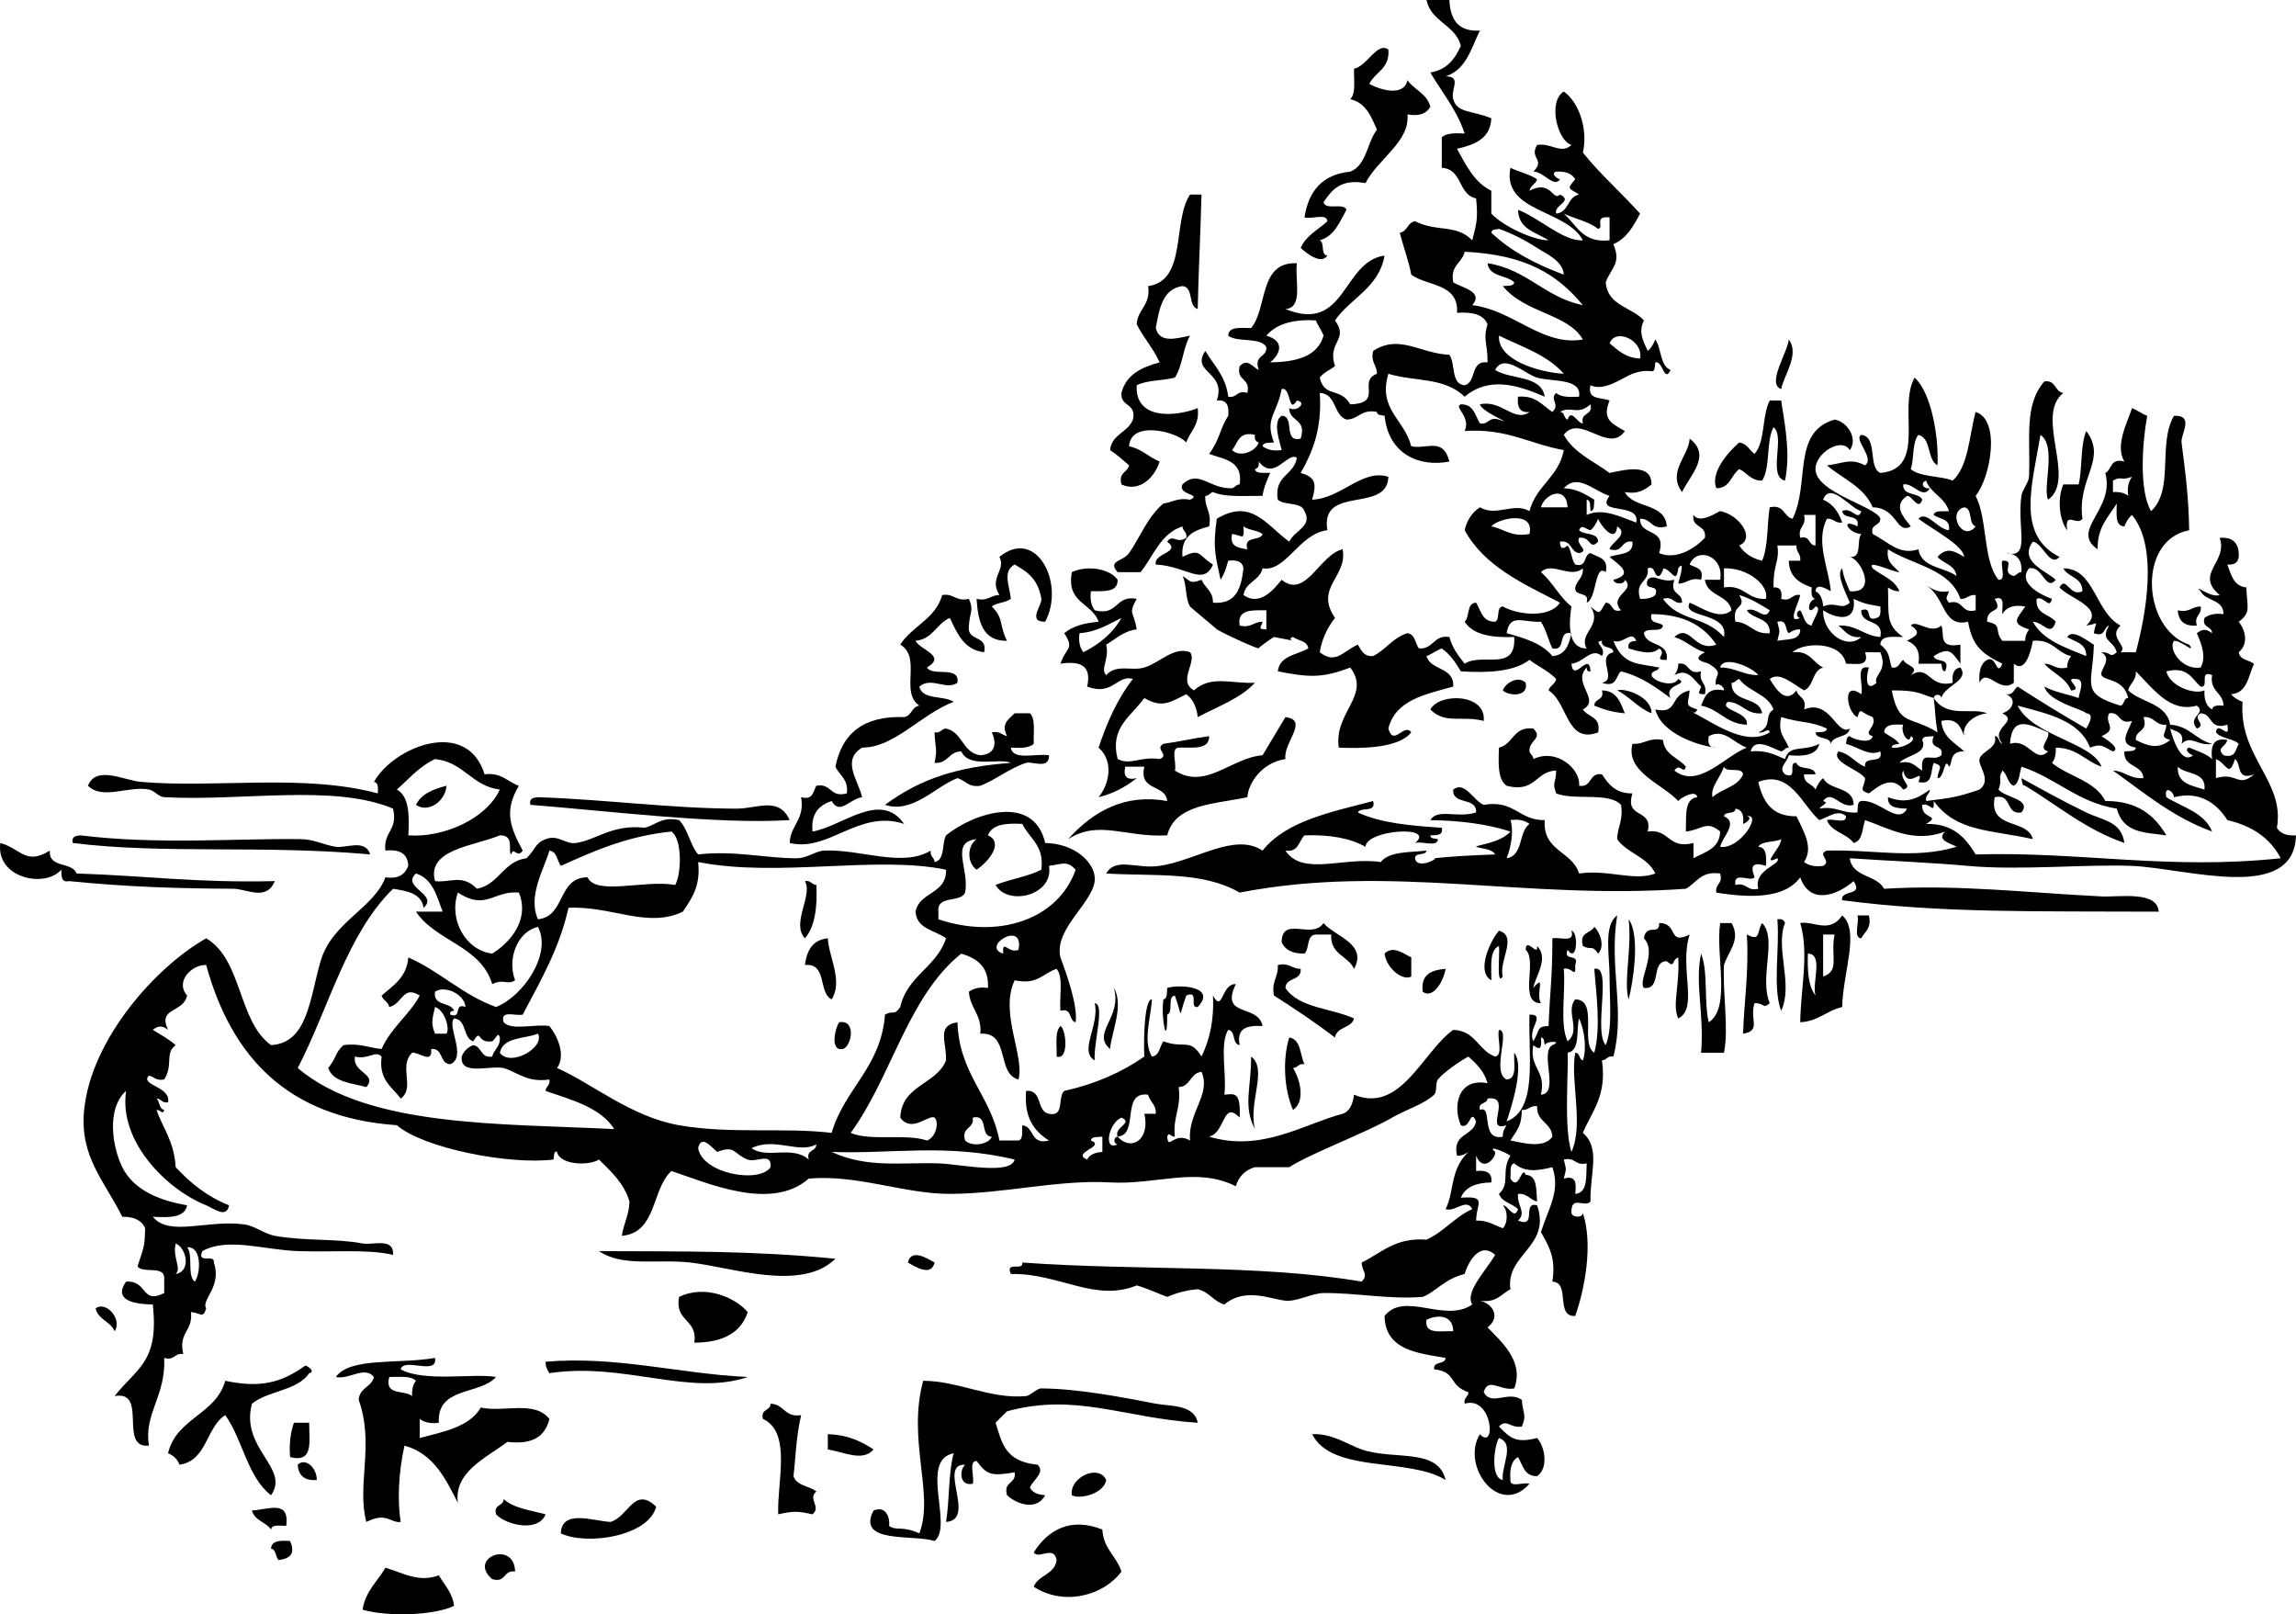<?xml version="1.0" encoding="utf-8"?>
<!-- Generator: Adobe Illustrator 13.0.2, SVG Export Plug-In . SVG Version: 6.00 Build 14948)  -->
<!DOCTYPE svg PUBLIC "-//W3C//DTD SVG 1.1//EN" "http://www.w3.org/Graphics/SVG/1.1/DTD/svg11.dtd">
<svg version="1.1" id="canoing_xA0_Image_1_" xmlns:x="http://ns.adobe.com/Extensibility/1.0/" xmlns:i="http://ns.adobe.com/AdobeIllustrator/10.0/" xmlns:graph="http://ns.adobe.com/Graphs/1.0/"
	 xmlns="http://www.w3.org/2000/svg" xmlns:xlink="http://www.w3.org/1999/xlink" x="0px" y="0px" width="355px" height="249.537px"
	 viewBox="0 0 355 249.537" enable-background="new 0 0 355 249.537" xml:space="preserve">
<g>
	<path fill-rule="evenodd" clip-rule="evenodd" d="M214.668,7.665c0.239,2.991-2.06,3.444-2.948,5.307
		c1.714,0.951,5.384,2.009,5.896-0.59c1.031,1.524,3.044,2.067,3.538,4.127c-0.571,1-1.63,1.515-3.538,1.179
		c0.405,4.228-4.576,6.873-6.485,10.614c-3.846-0.701-5.218,1.072-6.486,2.948c0.248,1.325,3.129,0.016,3.538,1.179
		c-1.063,1.885-1.834,4.063-4.127,4.717c0.816,0.362,0.088,2.27,1.179,2.358c-0.991,1.519-3.384-0.5-4.127-1.179
		c0.817-1.934,2.71-2.793,4.127-4.127c-0.073-1.302-2.501-0.25-3.538-0.589c0.622-4.096,2.778-6.656,7.076-7.076
		c2.544-0.994,2.577-4.498,4.127-6.486c-0.901-2.047-1.73-4.166-4.127-4.717c0.911-0.857,0.52-3.019,0.59-4.717
		C211.374,10.244,212.964,6.385,214.668,7.665z"/>
	<path fill-rule="evenodd" clip-rule="evenodd" d="M184.007,30.071c0.59,0,1.179,0,1.769,0c-0.199,7.081-0.45,11.416-0.59,17.689
		c-1.546-0.419-0.565-3.366-2.358-3.538c-3.097,0.44-3.571,3.504-4.127,6.486c0.606,2.414,3.122,1.61,5.307,1.179
		c-1.108,1.84-1.16,4.737-2.358,6.486c-1.876,0.482-4.341,0.376-5.896,1.179c-0.305,5.45,6.087,4.865,9.434,3.538
		c0.317,2.675-1.185,3.532-1.769,5.307c-1.421-1.657-8.59-3.516-8.844,0.589c1.958,0.4,3.032,1.686,4.717,2.359
		c-0.76,2.477-3.142,4.817-5.896,3.538c-0.505-1.881,0.928-1.824,1.179-2.948c-0.952-0.817-1.867-1.67-2.948-2.358
		c0.268-2.484,2.789-2.715,3.538-4.717c0.62-2.585-1.995-1.937-1.769-4.127c0.712-2.825,3.107-3.968,5.896-4.717
		c-0.961-2.184-2.496-3.793-3.538-5.896c0.151-2.404,2.198-2.912,1.769-5.896C183.575,43.397,181.231,34.174,184.007,30.071z"/>
	<path fill-rule="evenodd" clip-rule="evenodd" d="M276.58,52.477c1.705,2.321-0.759,5.511-1.18,7.665
		C273.113,59.356,276.345,54.6,276.58,52.477z"/>
	<path fill-rule="evenodd" clip-rule="evenodd" d="M273.631,61.911c0.589,0,1.179,0,1.769,0c0.718,4.569,1.408,8.319,0.59,12.382
		c-2.741-0.6,0.104-6.786-1.77-8.254c-1.187,2.154-0.447,6.234-1.769,8.254c-1.795,0.026-2.293-1.245-3.538-1.769
		c-1.278,0.883-1.373,2.95-3.537,2.948c-0.969-2.372,1.763-5.542,3.537-7.075c1.201,0.175,1.571,1.181,2.359,1.769
		C272.968,68.324,272.403,64.22,273.631,61.911z"/>
	<path fill-rule="evenodd" clip-rule="evenodd" d="M322.571,66.628c3.321,4.428-1.466,7.241-0.59,13.562
		c-0.815,1.213-2.806-1.353-2.358,1.769c-1.251-1.561-1.541-4.991-0.59-7.076c0.786,0,1.572,0,2.358,0
		C322.004,72.351,321.626,68.829,322.571,66.628z"/>
	<path fill-rule="evenodd" clip-rule="evenodd" d="M261.249,67.807c3.421,2.607,0.08,5.634-1.179,8.255
		C257.748,72.93,261.125,70.454,261.249,67.807z"/>
	<path fill-rule="evenodd" clip-rule="evenodd" d="M161.602,96.109c-2.83,0.027-0.426-2.589-0.59-3.538
		c-0.486-2.823-1.808-4.007-4.127-5.307c-1.929,1.008-0.796,3.323-0.589,5.307c-0.775,0.601-2.174,0.578-2.948,1.179
		c1.897,1.87,1.09,2.808,2.358,5.307c-3.802,0.068-4.47-2.999-4.717-6.486c1.802,0.426,2.149-0.603,3.538-0.59
		c-1.686-2.67,1.075-3.836,0-5.896C160.225,81.4,164.753,90.205,161.602,96.109z"/>
	<path fill-rule="evenodd" clip-rule="evenodd" d="M149.809,92.572c0.81,1.865,0.128,1.971,0,4.127
		c-0.395,2.557,2.966,1.358,2.359,4.127c-3.153-0.385-4.161-2.915-5.307-5.307c-2.078,0.871-2.607,3.289-5.307,3.538
		c0.744,1.465,4.869,2.299,1.769,4.127c0.879,1.479,5.101-0.383,4.717,2.358c-1.791,1.24-3.999-0.993-5.896,0.59
		c0.437,2.118,3.785,1.325,5.307,2.358c-4.96,1.853-9.217,7.114-14.151,7.076c-3.213,1.968-0.655,4.923,0,7.665
		c-1.982,0.287-3.433,2.826-4.717,0.589c-1.904,0.651-3.234,1.876-2.948,4.717c4.596-0.772,10.494-6.418,14.151-1.179
		c-6.98-2.305-11.666,4.424-17.689,2.948c0.117-2.832,2.365-3.531,1.769-7.076c1.89,0.514,1.844-0.908,2.358-1.769
		c2.404-0.438,2.03,1.9,4.717,1.179c0.261-2.226-1.163-2.768-1.769-4.127c1.004-5.088,4.293-7.892,10.613-7.665
		c1.202-0.173,1.156-1.595,2.358-1.769c-3.066-2.102,0.44-7.399-2.948-9.435c1.838-2.879,5.467-3.967,6.486-7.665
		C147.542,91.693,147.764,93.044,149.809,92.572z"/>
	<path fill-rule="evenodd" clip-rule="evenodd" d="M340.259,93.751c0.241,1.42-1.077,1.282-0.59,2.948
		c-1.922,0.153-2.838-0.7-2.948-2.359C338.523,94.767,338.871,93.738,340.259,93.751z"/>
	<path fill-rule="evenodd" clip-rule="evenodd" d="M235.895,105.543c0.505,2.229-2.64,2.087-3.538,1.179
		C232.831,105.472,234.784,104.424,235.895,105.543z"/>
	<path fill-rule="evenodd" clip-rule="evenodd" d="M247.687,106.723c2.321,0.038,2.855,1.862,3.538,3.538
		c-1.82-0.146-3.333-0.598-4.717-1.179C246.516,107.91,248.117,108.332,247.687,106.723z"/>
	<path fill-rule="evenodd" clip-rule="evenodd" d="M229.409,111.44c-3.456-0.883-5.934,0.558-8.255-1.769
		C222.605,107.029,229.833,107.206,229.409,111.44z"/>
	<path fill-rule="evenodd" clip-rule="evenodd" d="M156.884,110.261c0.786,0,1.572,0,2.358,0c0.912,0.857,0.52,3.019,0.59,4.717
		c-0.697,0.679-2.084,0.667-3.538,0.59c0.303,2.055,3.852,0.865,5.896,1.179c0.075,2.278-2.593,0.882-3.538,1.179
		c-2.501,0.787-4.925,2.75-7.076,3.538c-1.855,0.283-2.305-0.84-3.538-1.179c-3.476,1.328-6.926,5.534-11.203,4.127
		c5.585-4.131,11.386-5.882,19.458-6.486c-1.726-0.819-6.453,0.916-7.666-1.769c-1.967-0.001-2.013,1.918-4.127,1.769
		c0.488-2.404,0.09-2.03,0-4.717c0.953,0.167,1.015-0.557,1.769-0.589c2.593,0.551,2.529,3.76,5.307,4.127
		c2.259-0.135,2.611-1.755,1.769-3.538c1.232-0.25,1.561,0.404,2.358,0.59C154.832,111.952,155.682,111.388,156.884,110.261z"/>
	<path fill-rule="evenodd" clip-rule="evenodd" d="M69.03,121.463c-0.113,2.323-2.788,4.302-4.717,2.948
		C65.159,122.703,66.992,121.98,69.03,121.463z"/>
	<path fill-rule="evenodd" clip-rule="evenodd" d="M122.096,126.77c-11.145,0.713-28.487-1.462-40.095-2.358
		c-0.217-1.003,0.46-1.112,1.179-1.179c10.333,0.336,20.5,1.743,30.661,1.769C117.117,125.01,120.417,123.062,122.096,126.77z"/>
	<path fill-rule="evenodd" clip-rule="evenodd" d="M57.237,132.077c-16.763-1.496-31.911-0.007-45.991-1.769
		c-0.216-1.003,0.46-1.112,1.18-1.18c11.946,1.48,24.25,0.438,34.198,0.59c1.905,0.029,3.473,0.908,5.307,1.18
		C53.542,131.136,56.469,129.639,57.237,132.077z"/>
	<path fill-rule="evenodd" clip-rule="evenodd" d="M0.043,130.308c3.32,0.948,3.884,3.478,7.665,1.179
		c-0.234,2.79,3.449,1.661,4.127,3.538c11.099,0.361,18.298,1.458,30.661,1.18c-1.327,3.157-4.279,1.19-6.486,1.179
		c-8.32-0.041-16.22-0.265-25.354-1.179c-1.258,0.275-1.123-0.843-1.179-1.77C6.987,137.327-0.639,135.793,0.043,130.308z"/>
	<path fill-rule="evenodd" clip-rule="evenodd" d="M124.455,136.205c0.953-0.166,1.015,0.557,1.769,0.589
		c0.176,3.518-0.236,6.447-1.769,8.255C122.285,142.732,125.731,138.387,124.455,136.205z"/>
	<path fill-rule="evenodd" clip-rule="evenodd" d="M287.193,141.511c0.589,0,1.179,0,1.769,0c0.467,2.039-0.655,2.489-1.18,3.537
		C286.48,144.975,287.532,142.547,287.193,141.511z"/>
	<path fill-rule="evenodd" clip-rule="evenodd" d="M251.815,142.1c1.839,2.495,0.682,9.799,0,12.383
		C250.998,151.881,252.351,146.382,251.815,142.1z"/>
	<path fill-rule="evenodd" clip-rule="evenodd" d="M274.81,142.1c0.686-0.096,1.049,0.131,1.18,0.59
		c-1.564,3.892,1.333,9.468-0.59,13.562C274.031,152.708,275.199,146.625,274.81,142.1z"/>
	<path fill-rule="evenodd" clip-rule="evenodd" d="M204.644,142.69c1.652,2.023,6.861,3.172,4.718,7.076
		c-0.912-2.036-3.709-2.188-3.538-5.307c-0.786,0-1.572,0-2.358,0c-1.513,0.06-0.948,2.196-1.77,2.948
		c-1.797,0.028-3.002-0.536-3.537-1.77C198.249,141.472,202.87,145.335,204.644,142.69z"/>
	<path fill-rule="evenodd" clip-rule="evenodd" d="M256.532,142.69c3.044-0.023,1.232,3.499,4.717,1.77
		c-1.662,5.145,1.425,11.421-1.769,12.972c-0.973-2.101,0.275-5.136,0-9.435c-1.114,0.441-0.409,1.76-1.769,0.59
		c-2.543,0.013-0.685,4.426-3.538,4.128c-0.989-1.115,2.137-5.479,0-7.666C254.541,142.638,256.636,144.711,256.532,142.69z"/>
	<path fill-rule="evenodd" clip-rule="evenodd" d="M246.508,143.28c0.902,0.822,1.675,3.052,0.59,4.128
		c-1.039-1.479-0.975-0.414-2.359-1.18C244.115,144.031,245.981,144.325,246.508,143.28z"/>
	<path fill-rule="evenodd" clip-rule="evenodd" d="M231.767,143.87c2.969,0.827-0.086,4.725,0.59,7.075
		c-1.046,1.573-0.43-3.454-0.59-4.717c-1.51,0.652-1.157,3.166-1.179,5.307C228.127,150.194,230.524,145.248,231.767,143.87z"/>
	<path fill-rule="evenodd" clip-rule="evenodd" d="M127.993,145.048c0.136,2.829,2.396,6.623,0.589,9.435
		c-2.112-1.033-0.634-5.656-4.127-5.307C124.739,146.905,125.658,145.269,127.993,145.048z"/>
	<path fill-rule="evenodd" clip-rule="evenodd" d="M235.895,146.818c0.065-2.089,1.949,1.253,1.769-0.59
		c1.89,1.929-0.319,4.762-0.59,6.486c2.017-2.385,0.316,0.981,1.18,2.358C234.701,155.087,237.777,148.473,235.895,146.818z"/>
	<path fill-rule="evenodd" clip-rule="evenodd" d="M218.206,147.997c0,0.983,0,1.966,0,2.948c-1.35,0.773-3.881-1.348-4.127-3.537
		C215.399,146.078,217.033,147.446,218.206,147.997z"/>
	<path fill-rule="evenodd" clip-rule="evenodd" d="M197.569,149.176c1.802-0.426,2.148,0.603,3.538,0.59
		c0.155,1.925-2.288,1.249-2.358,2.948c2.009,3.101,7.094,3.125,10.613,4.717c-0.412,1.554-2.685,1.246-2.948,2.948
		c-3.017-2.29-6.19-4.424-9.435-6.486C196.526,151.671,197.699,151.075,197.569,149.176z"/>
	<path fill-rule="evenodd" clip-rule="evenodd" d="M223.512,149.766c-0.321,1.952-1.939,4.705-3.537,3.537
		C219.64,150.61,221.329,149.941,223.512,149.766z"/>
	<path fill-rule="evenodd" clip-rule="evenodd" d="M185.187,155.662c-1.413,0.234,0.327-2.686-1.769-1.769
		c-1.329,3.62-0.439,3.62-1.769,0c-1.225,0.151-0.161,2.591-1.179,2.948c0.039,5.579-1.014,0.483-0.59-2.358
		c0.691-0.096,0.498-1.075,0.59-1.769C182.363,152.133,188.206,152.481,185.187,155.662z"/>
	<path fill-rule="evenodd" clip-rule="evenodd" d="M169.267,155.073c1.641,0.139-0.241,6.246,0,8.844
		C166.754,162.524,170.042,158.47,169.267,155.073z"/>
	<path fill-rule="evenodd" clip-rule="evenodd" d="M129.761,158.021c2.649-0.459,1.954,3.685,0.59,4.127
		C128.146,162.628,129.26,158.513,129.761,158.021z"/>
	<path fill-rule="evenodd" clip-rule="evenodd" d="M163.96,158.61c0.814,0.288,1.431,5.315-0.59,4.718
		C163.441,161.628,163.048,159.467,163.96,158.61z"/>
	<path fill-rule="evenodd" clip-rule="evenodd" d="M199.337,160.379c1.861,0.3,1.632,2.692,2.358,4.127
		c-0.952-0.166-1.015,0.558-1.769,0.59c1.035,1.666,2.005,5.064,0,6.485C198.584,168.559,198.247,163.908,199.337,160.379z"/>
	<path fill-rule="evenodd" clip-rule="evenodd" d="M193.442,163.328c2.612,1.936-0.46,7.044,0.589,11.202
		C192.139,170.943,193.49,168.107,193.442,163.328z"/>
	<path fill-rule="evenodd" clip-rule="evenodd" d="M92.615,193.398c13.013,0.07,23.435-0.102,36.557,1.18
		c-5.282,5.172-15.997,1.317-22.406,0.59C101.525,194.573,96.309,195.902,92.615,193.398z"/>
	<path fill-rule="evenodd" clip-rule="evenodd" d="M144.502,195.167c-0.508,2.256-3.07,0.597-4.127,0
		C140.883,192.911,143.444,194.571,144.502,195.167z"/>
	<path fill-rule="evenodd" clip-rule="evenodd" d="M17.732,205.781c-0.633-1.529-2.564-1.761-2.948-3.538
		C16.424,201.042,18.935,203.956,17.732,205.781z"/>
	<path fill-rule="evenodd" clip-rule="evenodd" d="M115.61,212.856c-8.929,3.069-19.162-2.341-30.661-0.59
		c-0.312-0.474-0.615-0.957-0.59-1.769C95.359,209.566,104.924,212.36,115.61,212.856z"/>
	<path fill-rule="evenodd" clip-rule="evenodd" d="M47.213,211.087c0.676,0.208,1.494,1.038,0.589,1.179
		c-1.796,2.725-6.356,2.685-8.844,4.718c-1.869,6.956,5.947,9.93,2.948,14.15c-3.67-2.815-4.371-8.601-7.076-12.382
		c-3.006,1.907-2.79,7.038-7.076,7.665c-0.33-0.849-0.919-1.438-1.769-1.769c1.256-5.427,7.388-5.977,8.844-11.203
		C40.269,214.586,43.48,213.766,47.213,211.087z"/>
	<path fill-rule="evenodd" clip-rule="evenodd" d="M142.144,237.031c2.351-6.11-1.902-14.316,0.59-23.585
		c5.36-0.003,10.542,2.895,15.92,2.358c0.65-0.064,1.657-1.185,2.358-1.18c5.851,0.048,12.533,1.376,17.689,2.359
		c2.155,0.41,5.969,0.088,6.486,2.948c-11.368-0.711-18.864-4.684-29.481-1.77c-0.603,0.576-1.193,1.166-1.769,1.77
		c1.004,3.323,1.586,6.004,6.486,6.485c1.248,1.239-0.694,2.299-1.18,3.538c0.388,0.791,1.261,1.098,2.359,1.179
		c-1.275,2.396-4.284,1.482-5.896,0c-0.63-2.202,1.464-1.681,1.179-3.537c-3.633,0.605-4.276,0.406-5.896-1.77
		c-1.302,0.074-0.25,2.502-0.589,3.538c-2.042,0.413-2.115-2.067-1.179-2.948c-4.325-0.138,1.831,8.528-2.948,8.845
		c0.562-3.369,0.337-7.525,1.179-10.613c-5.381,1.048-0.002,11.276-2.948,13.562c-3.358-1.066-12.145,0.489-9.434-4.718
		c2.555-1.019,2.543,2.493,2.359,2.359C138.627,236.724,139.412,235.785,142.144,237.031z"/>
	<path fill-rule="evenodd" clip-rule="evenodd" d="M119.148,216.984c2.096,0.066,2.144,2.181,4.717,1.769
		c-0.815,3.608-0.834,6.594-1.179,9.434c0.474,1.492,2.427,1.504,3.538,2.359c-1.4,1.204,0.81,2.333-0.59,3.537
		c-2.345-0.514-2.961-0.514-5.307,0c-0.217-4.862,2.139-12.671-2.358-14.74C117.54,217.733,119.141,218.155,119.148,216.984z"/>
	<path fill-rule="evenodd" clip-rule="evenodd" d="M45.444,219.932c0.786,0,1.572,0,2.358,0c-0.019,2.731,0.778,6.281-2.948,5.307
		C44.672,223.09,44.948,221.401,45.444,219.932z"/>
	<path fill-rule="evenodd" clip-rule="evenodd" d="M127.993,221.701c3.066,0.078,5.175,1.114,7.075,2.358
		c-1.695,1.956-4.56,0.391-7.075,0C127.993,223.273,127.993,222.487,127.993,221.701z"/>
	<path fill-rule="evenodd" clip-rule="evenodd" d="M202.875,221.701c3.032-0.182,5.585,1.64,7.665,2.358
		c4.935,1.704,11.789-0.331,12.972,4.717C217.81,225.241,206,227.814,202.875,221.701z"/>
	<path fill-rule="evenodd" clip-rule="evenodd" d="M48.982,228.776c-1.922,0.153-2.837-0.7-2.948-2.358
		C47.264,225.257,48.992,226.924,48.982,228.776z"/>
	<path fill-rule="evenodd" clip-rule="evenodd" d="M171.036,228.776c-0.336,2.1-4.034,3.055-5.307,2.358
		C165.3,228.384,169.88,226.246,171.036,228.776z"/>
	<path fill-rule="evenodd" clip-rule="evenodd" d="M77.874,231.724c1.523,1.425,4.159,1.737,6.486,2.358
		c-1.135,2.86-6.138,1.659-7.665,0C76.265,232.474,77.866,232.896,77.874,231.724z"/>
	<path fill-rule="evenodd" clip-rule="evenodd" d="M101.459,232.904c-1.193,4.628-10.824,6.029-14.741,4.127
		c0.115-3.783,4.968-1.922,7.666-1.769C97.158,234.512,98.028,229.632,101.459,232.904z"/>
	<path fill-rule="evenodd" clip-rule="evenodd" d="M44.265,235.852c-0.934,0.049-2.249-0.284-2.358,0.589
		c-0.783-1.182-2.56-1.37-2.948-2.948C41.544,233.352,44.775,231.779,44.265,235.852z"/>
	<path fill-rule="evenodd" clip-rule="evenodd" d="M44.854,238.21c0.732,1.705,0.301,2.688-1.769,2.948
		c-0.507-0.476-0.351-1.615-1.179-1.77C41.993,238.1,43.392,238.124,44.854,238.21z"/>
	<path fill-rule="evenodd" clip-rule="evenodd" d="M79.643,242.927c-1.857-0.285-1.335,1.81-3.538,1.18
		C72.231,240.83,79.513,237.98,79.643,242.927z"/>
	<path fill-rule="evenodd" clip-rule="evenodd" d="M67.85,243.517c0.869,1.489,2.083,2.634,2.359,4.717
		c-3.105,1.509-10.35,1.709-14.151,0.59c0.451-2.891,2.318-4.364,3.538-6.486C62.351,243.152,64.702,244.673,67.85,243.517z"/>
	<path fill-rule="evenodd" clip-rule="evenodd" d="M239.432,37.146c-1.89-1.255-4.641-1.648-4.717-4.717
		c3.328,1.286,7.105,4.954,10.023,4.717c-2.567-4.85-12.521-4.295-11.202-11.203c1.32,0.645,2.954,0.977,4.127,1.769
		c-0.208,0.774-1.038,0.927-1.179,1.769c3.425-1.783,3.577,1.736,4.717,0.589c2.133,1.069-1.041,1.626-0.59,2.948
		c1.987-0.175,1.71-2.614,3.538-2.948c-1.521-1.013-2.013-0.73-0.59-2.358c-0.501-0.875-1.484-1.268-2.948-1.179
		c-0.826,0.208-0.051,1.038,0.59,1.179c-0.905,1.432-2.62-1.265-4.128-1.179c1.956-1.938-0.684-1.984,0.59-4.127
		c2.197-0.355,3.729,1.507,5.307,0c-2.158-0.622-3.701-6.712-1.179-8.255c2.504,1.793,3.738,6.067,2.947,9.434
		c2.71,3.383,5.962,6.225,8.845,9.434c-1.026,1.922-2.06,3.836-4.127,4.717c1.266,3.025-0.34,3.623-1.18,5.896
		c0.267,3.664,4.044,3.818,5.896,5.896c-0.864,1.805-0.159,3.072,0.59,4.717c0.55-0.432,0.893-1.072,1.179-1.769
		c0.979,1.38,0.678,4.039,2.358,4.717c-1.009,2.074-1.188-1.479-2.358-1.179c-0.216,2.5-0.248,0.564-3.537,1.769
		c-1.426,0.521-4.336,2.823-6.486,1.769c-0.571,2.34,1.707,1.831,2.948,2.359c-1.231,2.991,0.405,3.557,2.358,4.717
		c-2.506,3.646-6.892-2.787-9.434,0.59c1.529,2.794,4.599,4.049,7.075,5.896c2.319-0.481,6.526-1.596,6.485,1.769
		c-0.986,0.782-1.976,1.562-4.127,1.179c1.322,2.609,6.255,1.607,6.486,5.307c-2.445,0.676-2.298-1.24-4.128-1.179
		c-0.033,2.785,4.2,1.303,2.948,5.307c2.596,1.12,5.508-0.69,7.075-2.358c0.319-2.088-2.088-1.45-1.769-3.538
		c1.059,1.528,3.933-0.625,4.128-0.589c2.905,0.521,5.558,4.186,2.947,5.307c0.776,1.189,1.937,1.995,3.538,2.358
		c0.97-2.175,0.742-5.547,1.18-8.255c2.281-0.513,2.098,1.44,3.537,1.769c2.73-5.542-0.156-13.399,6.486-15.331
		c1.98,0.294,3.67,2.976,2.358,4.717c-1.252-2.084-5.33,0.469-5.307,2.948c0.034,3.669,9.568,5.842,10.023,7.665
		c-0.007,1.171-1.608,0.75-1.179,2.358c2.392,1.178,4.087,3.356,7.075,2.359c0.455,2.886,3.963,2.72,5.896,4.127
		c-0.241-1.725-2.018-1.913-2.948-2.948c1.478-1.613,2.65-0.868,4.127,0c-0.16-1.818-4.83-4.2-7.075-5.896
		c1.218-1.369,3.016,1.667,4.717,1.769c0.276-1.849-1.482-1.662-2.358-2.359c0.183-0.8,1.477-0.489,2.358-0.589
		c-0.613-2.138-2.799-2.704-3.537-4.717c-1.001,0.383-0.369,1.356,0.589,1.179c-1.124,1.836-2.56-0.921-4.127-0.589
		c-0.09,1.858,2.391,1.147,2.948,2.358c-0.579,1.808-1.573-0.677-2.358-0.589c-2.216,1.555-0.543,3.267,0.59,4.717
		c-2.305,1.298-2.004-2.885-5.896-2.948c-1.337-3.184-4.63-4.411-7.076-6.486c2.506-0.281,3.633-1.188,5.896,0
		c1.578-1.121-1.846-4.047-0.59-4.717c2.629,0.319,0.97,4.926,2.948,5.896c7.327-0.652,2.616-10.018,5.307-14.741
		c2.571,2.306,3.758,9.128,3.538,13.562c-1.657-0.898-0.904-4.206-2.948-4.717c-0.996,1.166-0.644,3.68-1.179,5.307
		c1.501,1.25,4.514,0.989,6.485,1.769c2.456-2.261,2.523-6.911,3.538-10.613c3.921,1.208,2.312,10.143,0,12.972
		c1.889,3.615,1.067,9.938,3.537,12.972c1.279,0.1,0.268-2.091,0.59-2.948c2.184-0.155-0.382,1.834,1.77,2.358
		c0.478-0.112,0.588-0.591,1.179-0.589c0.153-1.922-0.7-2.838-2.358-2.948c3.885,0.975,1.646-3.777,2.358-8.844
		c0.133-0.944,1.144-2.096,1.18-2.948c0.247-5.883-0.827-11.05,2.358-14.741c1.852-0.279,1.558,1.587,2.948,1.769
		c-4.512,3.594,2.106,13.323-2.358,16.51c-0.893-1.885,1.375-8.298-1.18-10.023c-1.33,7.91-3.729,15.506,2.948,18.868
		c-1.518,1.668-2.546-2.138-4.128-2.359c-2.259,3.07,2.12,4.545,3.538,5.896c-1.545,1.885-2.029-2.255-4.127-1.769
		c-1.827,2.25,1.786,4.087,3.537,4.717c-0.388,1.766-1.26-0.564-2.358,0c-0.237,2.399,1.999,2.325,2.948,3.538
		c-0.776,2.479-1.936-0.002-3.538,0c1.612,2.909,5.056,3.986,8.256,5.307c0.042-2.008-1.735-2.196-2.948-2.948
		c0.84-1.367,3.198,0.686,4.127,1.179c-0.146,6.185-2.24,7.5,4.128,9.435c0.64-0.146,0.399-1.173,1.179-1.18
		c-0.656-3.048-3.678-2.604-4.127-3.538c-0.359-0.746,1.806-2.478,0-3.538c1.608-0.054,1.187,0.982,2.358,0
		c-0.479-1.915-2.668-1.699-1.18-4.127c-0.926,0.253-0.504,1.854-2.358,1.179c0.304-2.184,1.005-1.483-1.179-1.179
		c3-2.769-2.539-4.131-4.128-5.896c1.022-1.913,1.545,1.532,3.538,0.59c0.024-2.187-2.211-2.113-2.948-3.538
		c4.822-0.04,4.903,6.802,8.845,8.845c-2.017,1.766,1.235,3.141,0,4.127c0.785,0,1.572,0,2.358,0
		c1.496-5.543,3.542-16.28-0.59-21.227c-0.551,0.433-0.894,1.072-1.18,1.769c-1.506-0.066-1.17-1.974-1.179-3.538
		c-1.257,2.084-3.041,3.642-2.948,7.076c-4.351-2.953,2.742-6.159,1.179-11.793c1.045-0.527,0.752-2.393,2.948-1.769
		c-1.479-2.538,0.467-6.019,1.18-8.255c0.872,0.307,1.486,0.872,2.358,1.179c-0.761,4.088-1.301,11.506,0.59,14.741
		c3.625-3.357,0.993-10.302,3.537-14.741c3.242-0.127,1.019,2.829,1.18,4.127c0.517,4.173,1.079,7.925,1.18,13.562
		c-8.103,1.5-7.257,15.317,0,17.688c1.126,1.588-1.317-0.721-2.359-0.589c-0.935,1.358,1.3,4.575,4.128,4.127
		c0.836-1.564,0.304-3.307-0.59-5.307c0.872-0.683,1.486-0.683,2.358,0c-0.008-1.172-1.608-0.75-1.179-2.358
		c0.685-0.495,1.58-0.778,2.948-0.59c0.002-2.361-2.763-1.955-3.538-3.538c-1.317-1.369,1.452,1.091,2.948,0.589
		c-3.98-3.339,1.342-5.054,0-8.844c1.922-0.154,2.838,0.7,2.948,2.358c0.106,1.286-0.483,1.876-1.77,1.769
		c0.597,1.565,0.97,3.354,2.948,3.538c0.082,3.112,0.8,3.805-1.179,5.307c1.081,1.401,1.519,3.391,0,4.717
		c0.164,1.211,1.574,1.177,2.358,1.769c-0.881,1.871-1.002,4.501-3.538,4.717c0.433,0.55,1.072,0.893,1.769,1.179
		c-0.629,8.528,6.589,12.229,5.307,19.458c0.502,0.874,1.484,1.268,2.948,1.179c-0.274,10.515-16.932,5.071-25.354,4.718
		c-6.945-0.292-17.413,0.731-25.354,0c-5.371-0.495-12.298-0.786-18.278-1.18c0.377,2.965,4.162,2.521,5.307,4.717
		c11.345-0.699,21.979,0.604,33.609,1.18c2.755,0.137,8.646-0.921,8.844,2.358c-18.552-0.099-33.505,0.269-48.938-1.769
		c-0.305-1.698,3.396-0.568,1.769-2.948c-2.663,2.287-6.775,3.671-8.255-0.59c-2.424,3.337-7.802,3.197-12.972,2.358
		c-0.241-1.421,1.077-1.281,0.59-2.948c-2.99-0.435-3.648,1.462-5.308,2.358c-25.088,1.792-45.6-3.947-68.986,0.59
		c-5.725-3.312-12.925-2.506-20.637-2.948c1.511-2.597,4.714-0.653,8.255-1.179c5.684-0.845,11.659-5.222,15.92-2.359
		c3.655-4.6,10.563-5.945,17.099-7.665c0.528,1.903-1.923,0.829-2.358,1.77c3.484,1.626,8.168,2.053,12.973,2.358
		c0.275,1.258-0.843,1.123-1.77,1.179c0.017,0.573,0.722,0.458,1.18,0.59c-0.074,1.303-2.501,0.25-3.538,0.59
		c3.359-2.791-7.572-2.081-7.665,0.59c-2.376-1.358-5.559-1.91-9.435-1.77c-0.888,0.881-0.895,2.644-2.947,2.358
		c2.722,4.03,8.964,0.892,14.74,1.77c1.279-1.669,4.413-1.483,7.075-1.77c-0.133,0.85-1.76,0.206-1.769,1.18
		c0.274,1.876,3.885-0.094,2.948,0c2.355-0.236,4.051-0.392,9.434-0.59c-0.499-0.876-1.897-0.854-2.947-1.179
		c0.032-0.297,3.8-0.579,5.307-2.359c-3.56-1.158-7.733-1.7-12.383-1.769c1.166-1.869,4.076-0.251,7.076-1.179
		c0.14-2.499-3.678-1.04-3.538-3.538c1.83-1.4,3.093,1.708,4.717,2.358c4.754-0.823,5.431,2.432,9.435,2.358
		c-0.339,4.859,4.274,4.767,5.307,8.255c4.546-0.662,8.489,1.245,11.792,0c-1.175-2.56-4.356-3.111-5.896-5.307
		c0.025-1.94,0.996-2.936,0.59-5.307c-1.9-2.03-7.237-0.624-10.023-1.769c-0.661-1.857-0.054-1.335,0-3.538
		c-3.227,0.115-3.172,3.511-7.665,2.358c-1.384-0.975-1.277-3.44-1.18-5.896c2.241-0.511,2.179-3.325,5.307-2.948
		c1.588,1.533-0.721,1.778-0.589,3.538c0.111,0.478,0.591,0.588,0.589,1.179c3.763-1.767,7.387,1.706,7.076,4.127
		c2.088,0.319,1.449-2.088,3.537-1.769c1.018,1.537,2.122,2.989,4.718,2.948c-1.284,4.036,3.242,2.26,2.358,5.896
		c3.424-0.476,3.093,2.804,7.075,1.77c0,0.786,0,1.572,0,2.358c1.77-0.981,4.049-1.454,4.128-4.128
		c-2.136-1.811-2.828-0.249-5.308,0c0.11-2.248-0.34-5.057,1.77-5.306c-0.191-1.256-2.572,0.095-2.948,0.589
		c-2.453-2.673-8.192-4.484-7.075-8.844c1.898,0.13,2.494-1.043,4.717-0.589c0.229,2.327,2.396,2.713,3.537,4.127
		c-0.33,1.332-0.919-0.715-1.769,0.59c3.653,2.949,7.877-2.295,11.203-3.538c-2.103-0.709-3.479-3.052-5.896-1.769
		c-0.2,1.183,0.121,1.845,1.18,1.769c-2.552-0.21-8.501-2.105-9.435-5.896c3.684,0.774,2.039-2.215,5.307-2.948
		c-0.223,2.251-0.83,2.283,1.18,2.948c-0.433,1.05-1.072,0.085-1.77,0c2.999,0.989,8.795,6.12,12.973,3.538
		c-0.258-0.875-0.755,0.233-1.77,0c2.293-0.936,0.789-2.602,2.358-3.538c-0.905-2.435-3.92-2.762-5.307-4.717
		c-0.478,0.112-0.587,0.591-1.179,0.589c-0.076,3.221,4.301,1.989,4.717,4.717c-2.582,0.223-3.031-1.686-5.307-1.769
		c-1.468,1.317,3.246,1.438,2.948,3.538c-3.225-0.117-4.254-2.428-7.075-2.948c0.569-1.396,1.034-2.897,3.537-2.359
		c0.085-0.768-1.425-1.373-1.179-0.589c-0.591-1.878,1.533-1.85-1.18-3.538c-0.366-0.228-2.99-0.533-0.59-1.769
		c-1.835-0.523-2.908-1.809-4.717-2.359c2.462-2.231,3.046,2.432,6.486,1.179c-1.964-2.95-5.111-4.716-10.024-4.717
		c-0.405,1.585,1.22,1.14,1.77,1.769c-0.151,1.224-2.591,0.161-2.948,1.179c0.409,2.146,3.88,1.23,3.538,4.127
		c-2.331,0.1,0.188-0.906-1.18-1.769c-1.16,1.169-3.368,0.375-4.717,0c-0.217-1.003,0.46-1.112,1.179-1.179
		c-0.727-1.792-2.027,0.639-3.537,0c1.505,3.87,3.933,3.47,7.075,4.127c-0.146,0.64-1.172,0.4-1.18,1.179
		c0.238,0.998,3.46,1.968,4.128,0.59c1.844,0.953-2.344,0.732-1.18,2.948c-2.276-1.654-4.522-3.338-7.665-4.127
		c-0.86,0.712-0.566,2.578-2.948,1.769c2.519-0.511-1.039-4.044,1.77-4.717c-0.065-1.114-1.949-0.409-1.77-1.769
		c-1.52,0.142,0.81,1.015,0,2.358c-1.603-1.43-2.875,1.046-4.717,1.179c0.334,3.142,2.773-2.122,2.948,1.179
		c-0.502,0.108-0.557-0.23-0.59-0.589c-2.351,2.412,2.279,4.955-0.59,6.486c0.763,1.204,2.858,1.072,2.359,3.538
		c-4.898,1.884-4.689-4.676-7.666-6.486c0.209-0.774,1.038-0.927,1.18-1.769c-1.148-1.21-2.781-1.937-4.127-2.948
		c-2.341,1.788-6.206,2.049-10.614,1.769c-0.794-1.368-1.675-2.648-2.947-3.538c-0.873,0.307-1.486,0.873-2.359,1.179
		c0.644,2.305,4.288,1.609,4.128,4.717c-4.301,1.202-8.941,2.064-10.023,6.486c0.808,2.876,2.428-0.958,3.537,0.589
		c-2.037,2.583-8.207,2.491-11.203,2.359c-0.804-5.437,5.053-8.095,1.77-12.382c-4.336,1.663-6.354,1.534-11.203,0.589
		c0.293-2.458,2.976-2.528,4.717-3.538c-0.164-1.211-1.575-1.177-2.358-1.769c-0.674,0.147-0.321,0.548,0,0.59
		c0.667,0.085-2.97-0.588-2.948-0.59c-0.092,0.007-2.595,1.737-2.358,1.769c-0.502-0.067-4.507-1.83-6.486-2.948
		c0.302,0.17-3.982-3.316-4.127-3.538c-0.782-1.198-0.504-3.573-1.179-4.717c1.39,0.866,1.097,1.245,2.948,0.59
		c0.524,1.245,1.795,1.743,1.769,3.538c3.647,0.306,4.359-2.323,4.717-5.307c-0.143-1.037-1.015-1.344-2.358-1.179
		c-0.262,0.794-0.335,1.507-1.18,2.948c-0.706-3.48-1.274-4.643-0.59-9.434c5.364-3.229,7.628,0.965,11.203,3.538
		c0.881-1.807,3.653-2.373,2.358-4.717c-0.481-1.483-3.108-0.822-4.127-1.769c-0.63-3.774,2.541-3.748,2.948-6.486
		c-1.471-0.981-3.489,3.717-5.896,0.59c0.096,0.686-0.13,1.049-0.59,1.179c0.183,0.8,1.477,0.489,2.358,0.589
		c-0.47,1.102-0.984,2.16-1.179,3.538c-2.72-0.032-5.765,0.261-7.666-0.59c-0.478,0.112-0.587,0.592-1.179,0.59
		c-0.13,1.898,1.043,2.495,0.59,4.717c-2.342,0.607-4.407,1.49-4.127,4.717c2.871-1.417,2.354-0.275,4.717,1.179
		c-1.478,3.432-4.114,0.227-8.844,0c-0.394-1.816,4.023-1.81,1.769-3.538c0.884-1.265,1.441,0.422,2.948-0.589
		c0.167-0.953-0.557-1.015-0.589-1.769c-3.417,1.104-4.451,4.59-6.486,7.076c-1.179,0-2.359,0-3.538,0
		c-1.641-1.806,0.846-1.63,1.769-2.948c1.7-2.426,2.8-5.54,5.307-7.665c1.384-0.188,2.213-0.932,4.127-0.59
		c1.945-0.88-1.973-0.694-1.179-2.358c2.475-2.409,4.197,0.749,7.666,0.589c0.478-0.112,0.587-0.591,1.179-0.589
		c0.548-3.692-2.423-3.866-4.717-4.717c1.762-2.458,1.57-3.735,2.948-5.896c0.166-1.542-0.216-2.536-1.77-2.358
		c1.545-4.494-4.097-4.279-1.769-7.666c1.32,2.218,3.166,3.91,3.538,7.076c1.421,0.241,1.281-1.077,2.948-0.59
		c0.583-2.352-1.763-1.775-1.18-4.127c1.227-1.279,1.906,0.072,2.948,0.59c-0.814-2.387,1.28-1.865,1.18-3.538
		c-0.941-1.614-4.451-0.66-5.896-1.769c0.065-1.506,1.975-1.17,3.538-1.179c2.595-3.105,1.131-10.268,7.075-10.024
		c-0.329,2.619,1.027,6.924-1.769,7.076c9.375,3.868,8.754-7.359,15.33-8.255c-0.887,5.01-5.258,6.536-7.665,10.024
		c2.221,3.063-1.259,3.213,0,7.075c-0.786,0.591-1.78,0.972-2.358,1.769c0.742,3.172,3.163,1.421,4.717,4.127
		c5.261-0.163,1.025-3.605,4.127-4.717c0.014-1.389-1.016-1.736-0.59-3.538c4.084-2.668,7.305,0.429,11.793,0.59
		c0.972,1.387,0.186,4.532,2.358,4.717c1.876-0.483,0.823-3.894,3.538-3.538c0.043-2.98-0.746-3.373,0-5.896
		c-0.62-1.542-2.396-1.928-4.717-1.769c0.278-4.603-4.584-4.065-7.076-5.896c-0.434-2.318-1.229-4.273-1.769-6.486
		c1.202-0.173,1.156-1.596,2.358-1.769c3.467,1.728,6.344,0.389,8.845,2.948c0.472-2.15,0.981-2.879,0.59-6.486
		c-2.796-0.546-2.104-4.58-5.307-4.717c0-1.572,0-3.145,0-4.717c0.696-0.679,2.084-0.667,3.537-0.59
		c-1.218-3.695-3.497-6.33-5.307-9.434c2.546-0.402,3.813-2.083,4.717-4.127c-0.854-3.273-4.593-3.662-5.307-7.075
		c1.18,0,2.358,0,3.538,0c0.158,3.739,2.007,4.882,4.717,4.717c-1.356,2.77-2.146,6.108-5.307,7.076
		c2.577-0.001,0.749,2.04,1.18,3.538c0.626,2.177,2.833,1.69,5.896,2.948c-0.155,3.186-2.589,4.094-5.307,4.717
		c1.396,2.534,2.664,5.197,5.307,6.486c0,1.179,0,2.358,0,3.538C232.558,35.097,237.278,37.177,239.432,37.146z M248.867,37.146
		c0-1.179,0-2.358,0-3.538c-2.535-0.279-0.755,1.587-1.769,1.769c-1.432-1.124-3.564-1.546-5.307-2.358
		C243.787,34.757,244.663,37.616,248.867,37.146z M281.886,77.241c1.521,0.641,2.401,1.922,2.948,3.538
		c-1.115,0.132-1.302-0.665-2.359-0.59c-1.847,3.607,0.35,7.768,0.59,11.203c-0.361-0.172-2.27-1.467-2.358,0
		c0.791,0.388,1.099,1.26,1.18,2.358c2.038-0.853,2.778,0.658,4.127-0.59c-0.507-1.296-2.219-4.418-1.179-5.307
		c0.193,1.378,0.708,2.436,1.179,3.538c4.274,0.396,1.783-4.896,0-5.307c1.983,0.214,0.982-2.555,1.769-3.538
		c-1.961-0.069-3.377-2.563-0.589-1.179c0.436-2.009-2.173-0.972-2.358-2.358c1.464-0.767,2.446,1.73,2.947,0
		C286.135,78.649,282.99,74.305,281.886,77.241z M293.678,91.393c-0.812,0.025-1.295-0.278-1.769-0.59
		c0.152,4.186-0.411,5.787,2.358,7.665c-1.563,0.009-3.472-0.327-3.538,1.179c1.605,1.254,1.28,2.196,1.77,3.538
		c1.159,0.176,1.169-0.796,1.769-1.179c0.521,1.039,2.616,0.974,1.18,2.358c2.913-1.78,2.733,2.121,6.485,1.179
		c-0.165-1.344,0.143-2.216,1.18-2.358c1.457,2.034-2.456,2.773-2.948,4.717c-0.007-0.595-1.033-0.741-1.18,0
		c2.132,3.205,5.831,1.386,8.255,2.359c-2.408,0.278-3.948,2.077-3.538,3.538c-0.569-1.396-1.033-2.897-3.537-2.358
		c0.182,2.569,2.135,3.368,3.537,4.717c-2.435-0.104-1.751,1.992-2.358,2.358c-0.69-1.754-0.732,1.934-1.769,1.769
		c0.073-1.476,1.125-1.846-0.59-2.358c-0.528,1.241-0.019,3.52-2.358,2.948c1.006-2.597-1.689,1.429-2.358-1.769
		c-0.767,1.464,1.729,2.447,0,2.948c-1.692-2.255-3.822-0.562-5.307,0.589c-1.715-0.513-0.663-0.882-0.59-2.358
		c-0.992-1.389-5.343-2.488-4.127-4.127c1.83,0.332,2.562,1.761,4.127,2.358c-0.291-1.863,2.926-0.219,2.358-2.358
		c-1.761,0.776-3.287-0.624-5.307-1.179c0.132-0.458,0.017-1.163,0.59-1.179c0.409,0.461,3.29,1.312,3.538,0
		c-1.73-0.501,0.767-1.484,0-2.948c-2.095-0.806-1.809-1.6-2.358,0c-1.527-0.541-2.545-5.788,0.589-3.538
		c0.43-1.339-1.062-4.6,1.18-4.127c-0.549,1.735-0.395,3.832,1.18,2.358c-0.54-1.181,1.826-1.764,0.589-4.717
		c-0.786,0-1.572,0-2.358,0c0.747,2.319-1.391,1.754-2.948,1.769c-0.738-3.634-6.805-3.281-8.255-1.769
		c2.681-0.322,3.108,1.609,4.718,2.358c-1.716,0.447-1.411,2.914-2.948,3.538c-1.979-1.184-3.843-2.919-5.307-1.769
		c0.979,1.656,2.535,3.922,4.127,1.769c0.251,1.125,1.685,1.067,1.18,2.948c4.095-1.702,5.025,4.179,7.075,2.948
		c-0.27,1.499-2.549,0.989-2.948,2.358c-0.162-1.214-2.196-0.555-2.358-1.769c0.694-0.092,1.674,0.102,1.769-0.589
		c-2.699-1.215-3.8-0.785-7.075-1.769c-0.588,2.554,0.659,3.272,1.18,4.717c-0.592-0.002-0.702,0.478-1.18,0.589
		c-1.284-0.445-4.149-2.318-4.717,0c2.415-0.253,3.777,0.546,5.307,1.179c0.698-2.328,2.791-1.078,5.307-2.358
		c-0.402,1.759-2.348,1.977-4.717,1.769c-0.334,1.227-1.685,1.906-0.59,2.948c2.096,0.917,0.355-2.003,1.769-1.769
		c0.376,1.196,2.757,0.388,2.948,1.769c-0.59,0-1.179,0-1.769,0c-0.102,1.478,1.32,1.431,1.769,2.358
		c0.286-0.697,0.629-1.337,1.18-1.769c0.969,1.979,4.677,1.219,4.717,4.127c-2.088,0.666-3.355-2.478-4.717-0.59
		c1.049,0.286-0.256,0.629-0.59,1.18c2.623-0.461,3.538,0.785,5.896,0.59c0.092-0.694-0.102-1.674,0.589-1.77
		c2.767-0.297,5.679,3.829,7.076,1.18c-1.504-0.068-3.034-0.111-2.948-1.769c2.895,1.106,4.626,0.175,6.485-1.179
		c-0.032,0.754-0.756,0.816-0.589,1.769c3.855-0.482,4.798-0.578,8.255-1.769c1.986-1.467-0.268-3.686,0-4.717
		c0.333-1.284,2.928-1.674,2.358-3.538c0.779,0.007,0.539,1.033,1.179,1.179c-2.062-2.57,2.686-3.368,0-4.717
		c1.581-0.509,2.353-2.186,0.59-2.948c1.159,0.176,1.169-0.796,1.769-1.179c3.465,2.235,6.98,4.419,10.614,6.486
		c0.172-0.362,1.466-2.27,0-2.358c-0.538-0.662-5.765-1.69-6.486-4.127c1.535,0.824,3.547,1.17,5.307,1.769
		c0.071-0.874,1.185-3.047-0.59-2.948c-1.843-0.181,1.499,1.703-0.59,1.769c-0.774-1.977-2.847-2.656-4.127-4.127
		c1.389-0.013,1.736,1.016,3.538,0.59c-0.026-0.812,0.277-1.295,0.589-1.769c-2.24-0.511-2.839-2.664-5.896-2.358
		c-0.343,1.776-1.187,5.003-2.947,3.538c0,0.983,0,1.966,0,2.948c-2.233,1.749-4.199-2.482-5.307,0
		c-0.122-1.694,0.149-2.995,1.179-3.538c1.478-0.78,1.432,2.746,2.358,0.589c-3.441-1.653-4.652-2.953-5.307-6.486
		c-4.243,1.011-3.402-4.487-7.075-5.896c1.274,0.494,2.011,1.526,4.127,1.179c-0.229,0.841-0.707,0.994,0,1.769
		c2.353-0.583,1.776,1.762,4.128,1.179c0-0.786,0-1.572,0-2.358c-1.115-0.132-1.301,0.665-2.358,0.59
		c-1.604-4.686-7.375-5.205-11.203-7.665c-0.317,2.086,0.954,2.584,1.769,3.538c-1.17-0.059-5.169-2.074-4.127-0.59
		C290.961,89,292.945,89.571,293.678,91.393z M292.5,106.723c1.077,5.607,2.826,3.834,7.075,6.486
		c-0.456-2.812-0.256-2.617-0.59-5.307C296.816,107.246,296.545,106.692,292.5,106.723z M281.296,126.77
		c-2.672-2.272-4.438-7.827-9.435-5.896c0.699,3.035,2.106,5.363,5.896,5.306c1.449,2.893,2.537,4.971,1.18,7.076
		c0.684,0.495,1.58,0.777,2.948,0.59c1.445-0.786-1.062-1.78,0.589-2.359c7.484-0.19,13.435,1.38,20.048-0.589
		c-1.033-0.596-3.163-1.02-1.769-2.359c-4.897,1.884-8.821-0.544-12.383-1.769c-0.457,1.312-0.34,3.197-1.769,3.538
		c-1.069-1.486-3.435-1.676-4.128-3.538c0.857-0.322,3.048,0.689,2.948-0.59C284.25,124.999,282.617,126.366,281.296,126.77z
		 M232.947,132.667c2.599-0.35,1.812-4.083,3.538-5.307c-0.685-0.495-1.581-0.777-2.948-0.59
		C234.06,128.28,233.69,130.835,232.947,132.667z M266.555,98.468c0.781-3.94-6.595-2.82-5.307-5.307
		c1.592,0.596,4.58,2.855,6.486,1.179c-0.499-2.449-3.769-2.128-4.128-4.717c0.786,0,1.572,0,2.359,0
		c0.638-3.744-3.62-5.16-4.718-2.358c0.861,0.514,2.283,0.468,1.77,2.358c-1.802-0.426-2.149,0.603-3.538,0.59
		c0.182-0.677,1.154-3.894,0-2.359c-0.327,2.624-0.937,0.165-2.358,0c0.176,0.021-0.334,1.131-0.59,1.179
		c-0.888,0.167-0.493-1.67-1.769-1.179c0.29,2.256-2.048,1.883-1.18,4.717c1.027,0.044,1.834-0.132,2.358-0.59
		c0.729-1.908-1.907-0.451-1.179-2.358c0.986-1.042,1.976,0.523,4.127,0c-0.814,2.387,1.28,1.865,1.18,3.538
		c-1.421,0.242-1.282-1.077-2.948-0.589C259.664,96.129,263.508,95.1,266.555,98.468z M231.767,64.859
		c2.936,1.02-2.661-1.107-2.948-2.358c3.35-0.774,5.324,2.904,7.666,1.179c-1.554,0.178-1.936-0.816-1.77-2.358
		c2.794-0.239,3.747,1.363,5.307,2.358c1.291-1.227-0.518-1.906,0.59-2.948c0.697,0.679,2.084,0.667,3.538,0.59
		c0.466-2.897-4.149-2.274-6.486-2.948c-1.935-0.558-5.116-3.855-6.486-1.179c2.4,1.531,7.12,0.742,7.666,4.127
		c-4.347-1.889-8.665-3.12-12.383,0c-3.197-3.07-7.688-2.291-11.792-3.538c-1.651,5.503,2.425,6.92,3.537,11.203
		c2.467,0.509,4.905-1.466,5.896,2.359c-4.653,0.906-9.422-1.121-10.023-7.076c-0.458-0.132-1.163-0.016-1.18-0.59
		c-2.463-0.498-2.784,1.146-4.717,1.179c-2.057-0.695-1.497-4.006-4.127-4.127c0.392,5.502-1.097,9.125-2.948,12.382
		c2.302,0.635,2.489,1.629,1.769,4.127c4.54-0.184,7.74-4.828,11.793-3.538c-0.178,5.719-10.609,1.183-9.435,8.255
		c-4.429,0.567-6.374,6.487-10.023,5.896c-0.443,1.916-2.628,2.089-2.948,4.127c2.547,1.816,4.739-0.913,5.896-2.358
		c3.742,3.047,5.846-3.879,9.434-4.717c0.822,4.27-4.412,5.887-1.179,10.613c-1.11,1.445-2.001,3.11-2.358,5.307
		c2.478,1.927,3.498-0.106,5.896-1.18c0.513,0.863,0.883,1.869,2.358,1.769c1.977-0.972,3.038-2.859,5.307-3.538
		c1.212,0.165,1.178,1.575,1.77,2.358c2.312,0.151,2.191-2.132,4.717-1.769c0.444,1.718,1.4,2.924,2.358,4.127
		c2.764-1.785,7.983,1.398,7.665-4.127c-3.473,0.132-6.366-0.316-7.665-2.358c0.821-0.751,0.257-2.888,1.77-2.948
		c0.751,1.214,0.939,2.991,2.947,2.948c0.817-0.362,0.089-2.27,1.18-2.358c2.325,1.318,7.241,1.852,8.845-0.59
		c-5.701-2.946-11.698-5.598-14.741-11.203c0.363-1.602,1.17-2.762,2.358-3.538c2.535,1.5,5.223-0.817,7.666,0.59
		c0.992-3.92,4.542-5.284,5.307-9.434c-5.189-0.904-8.783-3.403-15.331-2.948c1.011-2.245-1.747-3.681-0.59-4.127
		c2.008-0.042,2.196,1.734,2.948,2.948C230.24,65.69,230.101,64.372,231.767,64.859z M241.792,42.453
		c-0.157-2.175-2.714-3.203-4.128-4.127c-1.762-1.152-3.914-2.262-5.896-2.948c-0.457,0.132-1.163,0.017-1.179,0.59
		C233.604,38.848,237.49,40.858,241.792,42.453z M226.46,38.916c-0.389,1.773-2.266,2.058-1.769,4.717
		c1.275,0.844,4.774,1.416,2.948,3.538c6.334,0.744,10.869,6.421,17.099,5.307c-2.32-4.025-8.944-4.025-12.382-8.255
		c0.694-0.092,1.674,0.101,1.769-0.59c-1.209-1.149-3.894-0.823-4.127-2.948c6.123,0.953,8.857,5.294,14.74,6.486
		C240.738,42.361,235.889,39.371,226.46,38.916z M195.8,51.887c2.75,0.784,2.327,2.675,0.589,4.127
		c4.082-0.045,7.331-0.924,8.255-4.127c-0.307-0.873-0.872-1.486-1.179-2.358C199.908,49.312,197.341,50.087,195.8,51.887z
		 M241.792,57.784c-2.452-2.855-6.44-4.173-10.024-5.896C231.513,55.705,238.034,57.558,241.792,57.784z M248.867,53.066
		c1.305,1.054,2.449,2.268,4.717,2.358C254.146,52.681,249.844,50.602,248.867,53.066z M196.979,68.397
		c-0.693,0.092-1.674-0.102-1.769,0.589c0.685,0.495,1.581,0.778,2.948,0.59c-0.241-1.182-1.461-4.374,0-5.307
		c2.137,0.025,0.138,4.186,2.948,3.538c0.99-3.152-1.768-2.557-1.77-4.717c1.21,0.675,2.812-0.926,1.18-1.179
		c-1.369,2.26-0.86-2.217-2.358-1.769C197.482,63.937,195.494,64.677,196.979,68.397z M241.202,63.68
		c0.779,0.007,0.539,1.034,1.179,1.179c0.579-1.808,1.573,0.678,2.358,0.59c-0.438-1.815,1.619-1.133,1.18-2.948
		C243.918,64.302,242.836,62.657,241.202,63.68z M190.494,69.576c1.274,1.206,3.667,0.203,4.127-1.179
		c-0.459-0.13-0.686-0.494-0.59-1.179C191.47,66.623,191.403,68.52,190.494,69.576z M245.918,79.01
		c-0.093-0.694,0.102-1.674-0.59-1.769c0,0.786,0,1.572,0,2.358c2.517-1.166,5.38,0.377,7.665,1.18
		c0.657-3.26-6.482-1.041-4.127-4.127c-2.416-0.714-4.856-3.582-7.075-1.18c2.088,0.074,3.355,0.969,4.717,1.769
		C246.416,77.935,246.61,78.915,245.918,79.01z M238.253,78.42c1.376,0,2.751,0,4.127,0C242.198,75.016,238.87,76.249,238.253,78.42
		z M278.348,83.138c1.608-0.43,1.187,1.171,2.358,1.179c0-1.572,0-3.145,0-4.717c-0.59,0-1.179,0-1.769,0
		C279.366,81.403,277.92,81.334,278.348,83.138z M230.588,81.369c1.985,0.373,3.023,1.693,5.896,1.179
		C237.323,78.803,231.54,80.156,230.588,81.369z M241.202,83.727c-0.032,1.103,0.453,1.249,1.179,0.59
		c0.602,0.774,0.578,2.173,1.18,2.948c1.893,0.517,1.223-1.529,2.358-1.769c1.104,0.666,2.841,0.697,2.358,2.948
		c-1.77-1.38-1.323,4.054-2.948,4.717c0.519-1.894-1.943-0.808-1.769-2.358c0.253-1.123,1.271-1.481,1.179-2.948
		c-1.972,1.679-4.778-1.143-6.485,0.59c1.811,1.531,2.849,3.833,4.717,5.307c-0.387,2.392-0.673,6.515,2.358,6.486
		c-1.352-2.387,2.546-3.494,0.59-6.486c1.628,1.423,1.346,0.932,2.358-0.59c1.172,0.008,0.75,1.609,2.358,1.179
		c-2.042-2.275,2.406-3.032,0.59-4.717c-0.009,0.772-1.636,0.751-1.769,0c3.413-0.892,0.613-2.453-0.59-3.538
		c1.39-0.576,3.74-0.191,3.538-2.359c-1.857-0.285-1.335,1.81-3.538,1.18c0.184-1.051,3.118-2.31,1.179-3.538
		c-0.271,2.891-2.677-0.348-2.947-1.179c-0.286,0.697-0.629,1.337-1.18,1.769c-0.696-0.085-1.337-1.05-1.769,0
		c0.751,0.821,2.888,0.256,2.948,1.769c-1.391,1.443-1.098-0.88-2.948-0.589c-0.564,1.098,1.766,1.971,0,2.358
		C242.759,85.314,243.052,83.448,241.202,83.727z M240.022,101.416c2.027-0.135,2.569-1.754,2.948-3.538
		c-2.253-0.484-0.694,2.843-2.948,2.358c-0.645-1.32-0.977-2.954-1.769-4.127c-2.902,0.125-4.774-1.349-5.307,1.769
		C235.727,98.636,238.441,99.459,240.022,101.416z M190.494,82.548c-0.405,1.977,0.989,2.156,2.358,2.359
		c-0.621-2.193,1.988-1.156,2.358-2.359c-0.774-0.601-2.174-0.578-2.948-1.179C192.428,83.763,192.046,82.699,190.494,82.548z
		 M280.707,93.751c-1.336,1.729-1.336-0.973,0-1.179c-0.687-0.099-0.641-0.932-0.59-1.769c-1.88-0.675-3.493-1.617-3.537-4.127
		c0.589,0,1.179,0,1.769,0c0.132-1.115-0.665-1.301-0.59-2.358c-0.982,0-1.965,0-2.948,0c0.376,2.5-0.648,2.776-0.59,6.486
		c1.06-0.076,1.38,0.585,1.18,1.769c1.667,0.487,1.527-0.831,2.948-0.59c-0.314,1.492-2.108,4.537,0,3.538
		c-0.595-0.007-0.742-1.034,0-1.18c0.592,0.784,0.558,2.194,1.769,2.359C280.237,95.948,281.831,93.811,280.707,93.751z
		 M268.914,91.982c1.274,2.248-1.186,1.202-0.589,4.127c2.274,0.083,2.725,1.992,5.307,1.769c0.125-2.484-2.64-2.078-3.538-3.538
		c1.51-0.639,2.811,1.792,3.538,0C272.162,93.451,270.738,92.517,268.914,91.982z M266.555,87.854c0,0.983,0,1.965,0,2.948
		c3.229-0.478,3.534,1.969,6.486,1.769C273.571,90.462,270.187,87.713,266.555,87.854z M290.141,95.52
		c0.687-0.1,0.64-0.932,0.589-1.769c-1.527-0.303-2.191-0.256-4.127-1.179c0.477,3.902-2.902,2.954-4.717,1.769
		c-0.092,3.598,3.792,6.188,5.896,4.127c-1.992,0.224-2.516-1.022-3.537-1.769c2.885-0.134,3.912,1.591,6.485,1.769
		c0.587-2.945-3.009-1.708-2.948-4.127C289.69,93.612,288.233,96.249,290.141,95.52z M191.672,96.699
		c1.802,0.426,2.148-0.603,3.538-0.59c-0.13,0.741-0.919,1.205,0.59,1.179c0-0.982,0-1.965,0-2.948
		C193.638,94.341,191.247,94.111,191.672,96.699z M274.81,99.058c1.47-0.3,3.558,0.02,3.538-1.769
		c-0.812-0.025-1.295,0.278-1.769,0.59c-0.63-0.55-0.184-2.175-1.77-1.769C275.223,97.924,275.223,97.243,274.81,99.058z
		 M265.966,103.185c2.356,0.001,3.538,1.178,5.896,1.179C270.93,103.115,266.44,101.225,265.966,103.185z M294.268,112.029
		c-1.463-0.086-2.861-0.11-2.948,1.179c0.785,0.591,1.779,0.972,2.358,1.769c-0.457,0.132-1.163,0.016-1.179,0.59
		c1.495,0.261,4.265-1.163,2.948-1.769C295.196,115.278,293.762,113.232,294.268,112.029z M293.678,117.926
		c2.039-0.467,2.489,0.655,3.538,1.179c-0.343-3.427,1.589-1.164,2.948-2.358c0.44-1.817-2.033-0.719-1.18-2.948
		c-0.693,0.092-1.674-0.102-1.769,0.59C298.17,116.548,294.708,116.684,293.678,117.926z M264.787,123.232
		c1.42-1.332,3.921-1.583,4.717-3.538c-0.151-1.225-2.59-0.161-2.948-1.18C265.98,120.207,264.397,121.765,264.787,123.232z
		 M269.503,127.36c0.165-1.344-0.142-2.217-1.179-2.358c-0.01,0.974-1.636,0.33-1.77,1.179c2.303,1.01-0.307,3.247-0.589,4.718
		c3.061,0.479,6.584-5.226,4.127-4.718C270.999,126.322,270.18,127.152,269.503,127.36z M274.81,132.667
		c-2.65,1.285,0.6-1.593,0.59-2.948c-1.033,0.539-2.942,0.203-3.538,1.18c1.289,0.086,1.267,1.485,1.18,2.948
		c-3.275-1.066-1.672,1.634-1.769,1.769c-0.573,0.792-3.312-1.031-2.948,1.179c1.803-0.427,1.734,1.018,3.537,0.59
		C271.073,134.407,275.543,133.631,274.81,132.667z M342.028,128.539c-6.053-2.201-10.516-5.993-15.33-9.434
		c1.875,0.09,2.594,1.337,4.717,1.179c-0.17-2.189-3.119-1.597-2.948-4.127c0.694-0.092,1.674,0.102,1.77-0.589
		c-2.84-0.507-1.197-2.426-0.59-4.127c-2.203,0.63-1.681-1.464-3.538-1.179c-0.832,1.61,1.482,2.351-1.179,3.538
		c0.651,0.399,3.059,1.959,1.769,2.358c-1.533-0.752-1.778-1.293-3.538-0.589c-1.651-4.245-6.559-5.234-11.203-6.486
		c2.362,4.717,11.604,5.687,12.973,9.434c-2.49-0.851-3.77-2.913-7.076-2.948c0.045,1.027-0.132,1.833-0.59,2.358
		c2.579,2.138,6.688,2.747,8.255,5.896c4.948-0.034,7.62,2.207,9.435,5.307c-3.302-0.474-6.605-0.272-7.665-4.127
		c-6.094-0.982-9.398-4.754-14.741-6.486c-0.326,1.05-0.303,2.449-1.179,2.948c-1.005-0.371-0.971-1.781-1.77-2.358
		c-0.759,1.391,0.078,1.097-0.59,2.948c1.009,1.266,5.182,1.464,3.538,3.538c-2.557,0.395-1.357-2.966-4.127-2.359
		c-0.975,5.101,5.042,3.213,5.896,6.486c-6.517-1.481-11.787-1.054-15.33-5.896c0.107,2.261-0.482,0.214-1.769,0.59
		c-0.221,2.31,3.033,1.506,0.59,2.948c4.203-0.076,6.1,2.154,7.665,4.717c16.213-0.467,29.788,2.44,47.17,0.59
		c-1.626-3.091-4.417-5.018-8.255-5.896c-1.716-2.702-4.383-4.532-8.255-3.538c-0.007-0.903-1.608-1.938-1.179,0
		C337.5,124.813,340.836,125.604,342.028,128.539z M326.698,74.293c0,0.59,0,1.179,0,1.769c1.027-0.044,1.834,0.132,2.358,0.59
		c-0.188-1.368,0.095-2.264,0.59-2.948C327.794,74.371,328.088,73.534,326.698,74.293z M335.542,112.029
		c2.981,0.164,3.944,2.344,6.485,2.948c-2.16,0.436-3.275-1.45-4.717,0c0.515-1.89-0.907-1.844-1.769-2.358
		c0.423,1.764,1.813,5.62,3.537,4.127c-0.64-0.141-1.415-0.971-0.589-1.179c1.239,0.529,2.621,0.917,3.537,1.769
		c-0.246-2.015,0.178-3.359,2.358-2.948c-0.329,1.202-1.773,1.156-0.589,2.358c1.89,0.514,1.844-0.908,2.358-1.769
		c-0.916-0.853-2.752-0.786-3.538-1.769c0.239-1.991,2.286,1.569,1.769-1.179c-2.868,0.904-2.22-1.711-4.127-1.769
		c-1.446,0.785,1.062,1.779-0.59,2.358c-1.582-1.826,1.595-2.29,0-3.538c-4.111,1.116-6.565-2.423-9.434-5.307
		c0.091,1.467-0.927,1.826-1.18,2.948C331.06,108.649,334.975,108.666,335.542,112.029z M340.849,106.723
		c-0.089,1.464,0.305,2.447,1.179,2.948c0.1-0.687,0.933-0.64,1.77-0.589c-0.067-2.096-2.182-2.144-1.77-4.717
		c-2.096-0.917-0.355,2.002-1.769,1.769c-1.392-1.163-1.929-3.182-5.307-2.359C335.464,106.037,339.233,107.447,340.849,106.723z
		 M330.236,114.388c1.813,0.915,3.461,1.522,5.307,0c-1.716-0.513-0.663-0.883-0.59-2.359c-1.727,0.154-1.812-1.333-3.538-1.179
		C332.229,113.237,330.135,112.715,330.236,114.388z M342.618,120.284c3.299-1,3.381,1.584,5.896-0.589
		c-2.828,1.059-1.9-1.638-2.948-2.359c-0.967,3.046-1.272,0.675-2.948,0C342.618,118.319,342.618,119.301,342.618,120.284z
		 M340.849,122.053c0.296-2.852-2.867-2.243-4.128-3.538C336.594,121.197,338.925,121.422,340.849,122.053z M305.471,81.369
		c-1.196-0.376-0.389-2.756-1.77-2.948C300.979,79.115,303.426,83.917,305.471,81.369z M307.24,96.109
		c2.505,0.483,0.987,1.331,2.358,2.948c1.18,0,2.358,0,3.538,0c-0.025-0.812,0.277-1.295,0.59-1.769
		c-2.995-0.971-1.804-1.665-0.59-3.538c-1.908-0.336-2.966,0.179-3.538,1.179c-0.134-1.045,0.595-2.953-1.179-2.358
		C309.875,95.001,307.14,93.679,307.24,96.109z M310.778,114.978c2.918-0.923,3.851,3.185,5.896,1.179
		c-1.729-0.5,0.353-1.898,0-2.948C313.875,112.019,311.077,110.408,310.778,114.978z"/>
	<path fill-rule="evenodd" clip-rule="evenodd" d="M258.89,104.364c0.312-0.474,0.615-0.957,0.59-1.769
		c1.857-0.285,1.335,1.81,3.538,1.179c-0.428,1.804,1.017,1.734,0.589,3.538c-1.508,0.026-0.719-0.438-0.589-1.179
		C261.732,104.943,260.968,103.234,258.89,104.364z"/>
	<path fill-rule="evenodd" clip-rule="evenodd" d="M165.729,88.444c2.354-1.119,5.861-0.552,7.075,1.179
		c0.045,2.01-2.185,1.746-4.127,1.769c-0.188,1.367,0.095,2.264,0.59,2.948c3.691,0.94,3.093-2.41,6.486-1.769
		c-1.377,2.471-0.452,1.823,0,4.717c-2.083,0.275-3.228,1.489-4.717,2.358c0.526,2.251-0.963,3.764,0,4.717
		c1.597-1.782,3.853-0.576,5.896-1.179c2.358-0.696,4.591-3.332,7.076-2.358c1.139,1.468-1.975,4.428,0.59,5.896
		c2.686-2.396,5.724-1.001,9.434-1.179c-2.261,2.456-5.771,3.662-8.844,5.307c-0.169-1.6-0.758-2.779-1.769-3.538
		c-2.492,1.236-3.743,2.207-6.486,0.589c-2.149,2.951-5.367,4.574-4.127,9.434c2.008,1.022,3.458-0.453,6.486,0
		c1.652-0.579-0.856-1.573,0.589-2.358c2.436-0.315,4.64-0.864,7.076-1.179c0.033,2.195-2.624,1.701-4.717,1.769
		c-1.302,0.073-0.25,2.501-0.589,3.538c4.724,3.085,8.708-1.97,13.562-2.358c1.183-1.962,2.354-3.935,3.538-5.896
		c3.735,0.469-0.404,3.972,0,6.486c-3.604,0.539-5.718,3.633-5.896,5.896c-5.008,1.085-11.164,1.022-12.382,5.896
		c-6.542,0.355-10.547-2.457-15.331,0.59c3.936-4.355,8.779-7.071,15.331-5.896c-0.27-2.679-4.45-1.447-3.538-5.307
		c-0.982,0-1.965,0-2.948,0c-0.353,1.532,0.237,2.122,1.769,1.769c-1.648,1.3-3.528,2.368-5.896,2.948
		c1.669-2.029,2.372-5.584,0-7.665c1.323-3.984,2.968-7.646,5.307-10.613c-2.436-0.74-3.067,2.691-7.076,1.179
		c0.746-3.301-1.116-3.995-4.127-3.538c0.824-2.544,2.235-2.173,0.589-4.717c1.265-1.094,3.142-1.576,5.307-1.769
		C168.865,93.17,164.818,93.286,165.729,88.444z M166.908,97.878c-0.188,1.367,0.095,2.264,0.589,2.948
		c2.491-1.244,4.547-2.921,5.896-5.307C171.407,96.481,169.649,97.671,166.908,97.878z"/>
	<path fill-rule="evenodd" clip-rule="evenodd" d="M295.448,96.699c0.817-1.041,3.046,1.47,4.717,0
		c0.563,1.213-0.639,3.598,2.948,2.948c0,0.983,0,1.966,0,2.948c-1.414-1.954-1.801-2.607-4.128-1.179
		c0.238,1.138,2.7,0.051,1.77,2.358c-0.574-0.016-0.458-0.722-0.59-1.179c-1.18,0-2.358,0-3.538,0
		c0.316-2.085-0.5-3.038-1.769-3.538C296.09,98.333,297.289,97.909,295.448,96.699z"/>
	<path fill-rule="evenodd" clip-rule="evenodd" d="M250.045,106.723c1.053-0.436,5.354,0.916,5.307,3.538
		C253.238,109.427,252.006,107.71,250.045,106.723z"/>
	<path fill-rule="evenodd" clip-rule="evenodd" d="M77.284,129.128c-3.854,1.642-11.374,2.124-10.023,7.076
		c2.396,0.295,4.161-1.156,6.486,1.179c3.456-0.672,4.023-4.23,7.665-4.717c1.512-1.536,1.308-2.305,2.948-2.948
		c1.972-0.773,3.016,0.845,4.717,0.59c3.203-0.48,5.49-2.902,10.613-2.358c1.747-0.415,2.567-1.757,5.307-1.18
		c1.371,1.381,1.683,3.82,2.948,5.307c5.604-0.65,10.524,0.626,15.33,0.59c1.494-0.011,2.855-1.115,4.127-1.18
		c5.583-0.279,12.08,2.671,16.51,0c-0.166,0.953,0.557,1.016,0.589,1.77c1.652-0.313,1.09-2.841,1.769-4.128
		c4.343-3.517,13.596-6.482,15.331,1.18c4.538,0.082,7.478,2.901,7.665,5.307c0.281,3.603-6.406,7.814-5.307,12.382
		c1.104,2.951,2.673,7.492,2.358,10.024c-1.136-0.24-0.466-2.286-2.358-1.77c-0.192-2.167,0.503-5.22-0.59-6.485
		c-2.092,0.659-2.964,2.538-6.486,1.769c-2.376,5.012,1.574,11.688,0.59,15.33c-3.463-0.861-1.25-7.397-5.896-7.075
		c0.265-3.017-1.615-3.889-1.769-6.486c0.685-0.495,1.581-0.777,2.948-0.589c0.168-3.312-1.718-4.571-4.127-5.307
		c-8.296,6.641-10.78,19.094-17.099,27.712c3.003,1.321,8.579,0.069,11.792,1.18c1.308-0.417,1.959-2.768,1.179-3.538
		c-0.891-0.559-3.528,2.466-5.307,0c0.228-5.079,5.559-5.055,7.076-8.845c0.082-2.945-1.513-5.383,1.769-5.896
		c0.249,8.006,5.179,11.33,6.486,18.278c0.982,0,1.965,0,2.948,0c0.8-0.183,0.489-1.477,0.589-2.358
		c1.93,0.231,1.206,3.118,4.127,2.358c-2.305-1.43-3.891-3.578-3.538-7.665c2.592-0.233,1.54,3.177,3.538,3.537
		c2.471,0.506,1.292-2.64,2.358-3.537c4.826-1.071,8.906-2.888,12.382-5.307c-0.145-3.109,0.069-8.95,1.179-8.845
		c-0.14,2.634-1.444,6.508,0,8.845c1.211-0.165,1.177-1.575,1.769-2.359c3.248,1.224,4.092-0.605,5.896,2.359
		c1.211-2.523,1.967-5.501,1.769-9.435c1.54,2.814,1.279-1.889,3.538-1.769c-2.55,5.238,3.481,2.985,4.128,6.485
		c-2.292-0.13-4.081,0.243-3.538,2.948c-1.214-0.162-0.555-2.196-1.769-2.358c-1.364,2.174-0.206,6.87-0.59,10.023
		c1.62-0.165,2.535-0.456,2.358,3.538c-2.662-2.747-2.165,2.311-4.717,2.948c8.129,2.426,14.575-1.932,20.637-3.538
		c1.165-0.407,1.572-1.572,1.77-2.948c7.202,2.99,10.646-6.696,15.33-10.023c3.446,0.091,3.877,3.198,6.485,4.128
		c1.319-0.254,0.239-2.906,0.59-4.128c1.87,0.048-1.241,6.518,1.18,7.665c1.687-0.082,1.078-2.459,1.179-4.127
		c1.637,1.901-0.416,8.385-1.179,10.613c4.846-1.837,3.34-10.025,3.538-16.51c2.641-0.045-0.359,2.185,0.589,4.127
		c1.059-1.719,0.475-2.326,2.358-2.358c0.229-5.63,0.61-7.568,0.59-13.562c1.114-0.261,3.554,0.803,2.948-1.179
		c1.155,0.203,0.879,5.156-0.59,2.948c-0.729,1.907,1.908,0.45,1.18,2.358c0.106,2.261-0.482,0.214-1.769,0.59
		c0.312,3.619-0.675,8.535,0.589,11.202c2.161-1.71-0.401-4.587,1.18-6.485c3.677,0.058,0.66,6.808,2.948,8.255
		c1.076-4.005,0.242-9.497,0-12.972c2.873-0.699-0.194,9.618,1.769,11.792c1.07-2.637,0.59-6.541,0.59-10.613
		c0-3.283-0.968-7.926,1.179-9.434c-1.305,8.001,1.279,14.64-0.589,21.816c-0.952-0.167-1.016,0.557-1.77,0.589
		c0.8,5.517-1.565,7.868-2.948,11.203c2.795,2.413,1.074,6.171,1.18,10.613c-0.874,1.043-3.048-1.107-2.948,1.77
		c0.134,0.751,1.76,0.772,1.769,0c1.64,4.988,0.213,11.999-1.179,15.92c-3.142,0.193-0.689-5.207-3.538-5.307
		c0.619-3.764-0.654-5.635-1.769-7.665c1.266-3.856,3.03-6.435,1.769-10.024c-2.334,0.58-4.281,0.817-5.896-0.59
		c-0.8,0.183-0.488,1.477-0.589,2.359c1.339,2.111,1.763-2.217,2.358-0.59c1.862,0.103,1.599,2.332,1.769,4.127
		c-1.123-0.253-1.481-1.27-2.948-1.179c-0.2,1.828,1.365,2.816,0,4.127c3.027,1.259,0.535-3.002,2.948-2.358
		c2.21,6.405-4.899,7.552-4.127,12.972c-1.412,0.75-2.172,2.153-4.718,1.77c2.094,0.492,3.198,2.614,1.18,4.127
		c2.164,2.24,5.715,5.298,4.127,9.434c-2.104,0.45-4.049-1.826-4.717,0.59c1.211,2.229,3.744-0.318,5.896,1.18
		c0.128,2.156,0.81,2.262,0,4.127c-1.855,0.295-2.305-1.285-3.538,0c1.766,1.797,2.614,2.606,5.896,1.77
		c1.255,1.38,1.771,4.688,0,5.896c-2.008,0.043-2.196-1.734-2.948-2.947c-1.029,0.542-1.301,1.843-1.179,3.537
		c-0.1,1.279,2.091,0.268,2.948,0.59c-4.679,5.298-10.667-2.786-7.666-7.665c2.555,2.705,1.992-6.019-2.358-4.717
		c-0.166-0.953,0.558-1.016,0.59-1.77c-3.188-1.071-1.754-3.176-5.307-3.537c-0.181-1.36,1.703-0.655,1.769-1.77
		c-4.546-0.76-9.329-1.283-9.434-6.485c3.116-3.896,9.312,1.182,13.562-1.77c-1.187-1.869,2.012-5.096,3.537-7.665
		c-2.425-2.194-4.228,1.25-4.717,2.948c-3.215,0.805-4.567,2.847-6.485,3.538c-5.1,0.428-10.397-0.647-15.331-0.59
		c-1.774,0.021-4.169,1.363-5.896,1.18c-2.4-0.257-6.243-2.091-9.435,0.589c-1.687-0.475-2.352-1.972-4.127-2.358
		c-1.82,0.146-3.333,0.598-4.717,1.18c-1.587-0.575-3.024-1.301-4.717-1.77c-6.454,2.653-12.015-1.926-19.458-1.769
		c-0.917-2.096,2.002-0.355,1.769-1.769c18.315,1.313,36.505,0.21,52.477,2.948c1.105-1.123,0.064-1.481,0-2.948
		c3.053-1.468,5.143-3.898,10.023-3.538c2.714-1.218,4.352-3.511,7.076-4.717c-0.893-1.783-2.588,0.488-4.128,0
		c1.384-2.658,0.619-6.092,3.538-8.845c-0.475,0.312-0.957,0.615-1.769,0.59c-0.79-3.541,2.541-2.963,2.948-5.307
		c-0.928-2.156-0.882,1.369-2.359,0.59c-1.324-3.079-0.327-7.39,4.128-6.486c-0.491-1.867-1.72-2.997-2.948-4.127
		c-0.926,0.456-3.843,2.402-4.717,3.537c-0.425,0.552-0.096,1.887-0.59,2.358c-1.516,1.448-4.271,2.26-6.486,3.538
		c-4.229,2.439-12.289,5.383-15.92,7.665c-1.769,0-3.537,0-5.307,0c-1.517,0.449-2.499,1.432-2.948,2.948
		c-6.121-3.078-12.229-0.188-19.458-0.59c-8.072-0.449-16.386,1.757-24.764,1.77c-7.042,0.011-14.367-3.037-21.816-2.358
		c-5.757,5.049-15.447,0.761-21.227-1.18c-3.093,2.804-2.228,9.564-7.666,10.023c0.262-1.899,1.13-3.194,1.179-5.307
		c-0.861-2.872-2.844-4.624-4.717-6.485c-1.587,1.011-6.073,0.843-6.486-1.18c-0.617-0.331-0.403,1.156-0.59,1.18
		c-6.82,0.851-20.136-1.775-24.175-5.307c-16.909-1.173-25.581-10.583-29.481-24.765c-2.269-0.081-4.838,2.597-2.948,4.717
		c-0.578,2.746-4.619,1.798-2.948,5.307c-0.873-0.683-1.486-0.683-2.359,0c1.228,0.737,2.487,1.444,3.538,2.358
		c-1.732,1.295-0.335,3.09-1.769,5.307c-1.232,0.25-1.562-0.404-2.358-0.59c-1.467,1.507,3.437,1.645,2.948,4.128
		c-0.953,0.166-1.015-0.558-1.769-0.59c0.507,0.476,0.35,1.615,1.179,1.769c-0.261,0.857-0.518-0.06-1.179,0
		c0.788,2.518,2.739,4.8,2.948,8.845c2.27,2.447,4.878,4.556,8.254,5.896c-0.382,2.121-2.376,0.465-3.538,0
		c-6.067-2.43-13.552-9.812-12.382-17.688c-3.087,2.756-2.122,8.684-0.589,11.792c1.852,3.756,6.179,5.235,10.023,5.896
		c-0.377,1.981-2.827,1.89-5.307,1.769c2.588,3.141,8.311,0.418,14.151,1.18c1.55,0.202,3.174,1.493,4.717,1.769
		c4.643,0.829,9.575,0.403,13.562,1.18c1.566,0.305,4.918-0.994,4.717,1.769c-3.769-0.93-9.438-0.394-14.741-0.59
		c-5.268-0.194-10.845-2.168-14.741,0c-0.917,2.097,2.002,0.356,1.769,1.77c1.319,3.7-2.015,5.816-1.179,7.075
		c-0.513,1.715-0.883,0.663-2.358,0.59c0.367,2.922-1.987,3.123-1.179,6.485c-1.421-0.241-1.282,1.077-2.948,0.59
		c0.259,5.963-3.189,8.624-2.358,13.562c-4.799,0.476-0.068-8.579-5.307-7.665c3.386-4.344,6.896-5.178,5.896-14.151
		c-1.304-0.036-6.559-0.112-4.127-3.537c3.412-0.198,2.296,3.58,5.896,1.769c0-0.786,0-1.572,0-2.358
		c-0.011-1.955-3.332-0.599-4.127-1.769c1.145-3.438,1.077-3.173,1.179-5.896c-0.536-1.233-1.74-1.798-3.538-1.77
		c-2.76-5.557-6.618-9.279-5.896-16.51c1.094-10.97,11.086-22.131,18.868-26.533c5.588,3.257,4.896,12.794,10.024,16.51
		c5.672-0.331,5.961-7.104,7.665-12.972c1.76-6.062,8.22-8.129,10.023-12.972c2.086,0.316,3.038-0.5,3.538-1.769
		c-0.078-1.888-1.337-2.595-3.538-2.359c-0.367-2.922,1.987-3.123,1.18-6.485c-9.097-3.858-23.289-1.114-35.378-1.769
		c-0.894-0.048-1.424-0.991-2.358-1.179c-3.129-0.631-7.172,1.661-9.434-0.59c1.27-3.215,5.557-0.814,8.255-0.589
		c11.772,0.979,25.048-1.302,36.557,1.769c0.051-0.836,0.098-1.669-0.589-1.769c2.976-5.399,14.353-10.028,17.099-1.179
		c2.676-0.317,3.532,1.185,5.307,1.769c-2.355,3.924-1.327,6.431,0.59,10.023c-0.849,1.305-1.439-0.742-1.769,0.59
		C78.434,131.722,79.69,129.052,77.284,129.128z M240.022,175.709c-0.118-2.24-2.479-2.237-2.358-4.717
		c-1.115-0.133-1.301,0.664-2.358,0.589c-0.1,2.369-0.446,2.692-1.769,4.718C235.733,176.737,238.747,177.547,240.022,175.709z
		 M61.364,122.053c1.899,1.049,1.945,3.951,1.769,7.075c5.292,0.396,11.989-2.425,14.151-7.075
		c-4.37-0.543-5.561-4.266-10.023-4.717C64.84,118.454,63.239,120.39,61.364,122.053z M152.757,129.128
		c2.724,1.238-0.402,4.492-1.769,5.307c-1.48-1.072-1.48-3.644,0-4.717c-4.2,0.448-1.045,4.641-1.769,8.255
		c-0.7,1.659-4.404,0.313-4.127,2.948c0,0.393,0,0.786,0,1.179c9.083,3.079,18.434,0.212,21.227-7.665
		c-1.359-1.418-1.901-0.899-4.127-0.589c0.784,4.598-6.405,6.281-8.255,2.947c2.241-0.903,5.008-1.281,7.076-2.358
		c0.472-3.812-1.869-4.812-2.948-7.075C155.564,127.219,153.393,127.406,152.757,129.128z M86.718,133.846
		c-0.592-0.784-0.558-2.194-1.769-2.359c-0.882,2.979-3.384,7.058-1.769,10.613c4.295-0.421,2.965-6.469,7.665-6.485
		c1.338,2.883,8.788,0.34,13.562,1.179c0.992-1.884,1.068-7.139-0.589-8.255C97.039,129.229,91.866,131.525,86.718,133.846z
		 M105.586,140.921c-5.509,2.653-11.044-0.933-17.689-0.59c-1.438,6.424-4.375,11.349-7.075,16.51
		c-1.115,0.262-3.554-0.802-2.948,1.18c1.202,1.353,4.896,0.213,7.076,0.589c1.1,1.336,2.651,4.438,1.179,6.486
		c5.363,2.345,11.389,7.527,18.868,8.845c7.9,1.391,16.285,0.302,23.585,1.179c1.997-6.848,7.612-10.077,8.255-18.278
		c1.384-0.766,1.32,0.3,2.358-1.18c1.071-4.824,5.632-6.16,7.076-10.613c-1.667-1.28-4.518-1.379-4.717-4.127
		c0.611-3.123,4.817-2.651,4.717-6.486c-10.865-2.244-25.878,1.256-38.326-1.179C108.359,137.011,106.92,138.914,105.586,140.921z
		 M77.284,162.738c1.682,2.275,7.032-0.854,5.896-2.948C81.06,160.617,77.777,160.283,77.284,162.738z M77.284,160.379
		c-0.286-1.05-0.628,0.255-1.179,0.589c-2.504,0.36-1.577-2.139-2.948,0c-1.626-0.535-0.949-3.374-2.948-3.537
		c-1.158,1.11,2.032,6.037-0.59,7.075c-1.698-0.07-1.023-2.515-2.948-2.358c0.217,2.473-1.92,0.421-2.948,0.59
		c-2.159,2.1,0.525,5.455-1.769,7.075c-1.325-1.82-3.438-2.852-2.948-6.485c-0.987-1.042-1.976,0.523-4.127,0
		c-0.417,2.537,3.539,2.651,1.769,4.717c-2.305-0.644-5.15-0.746-5.896-2.948c1.414-1.815,1.034-2.357,2.358-3.538
		c2.51-0.349,3.9,0.424,5.896,0.59c1.437-3.279,4.235-5.198,5.896-8.255c-2.65-1.664-2.625,1.286-4.717,1.769
		c-0.141-0.841-0.971-0.994-1.179-1.769c1.782-1.56,3.887-2.796,4.127-5.896c4.915,2.161,8.362,5.79,13.562,7.665
		c4.185-1.637,8.68-8.174,6.486-12.382c-3.182,0.702-4.801,4.935-3.538,8.255c-1.245,0.783-1.743-0.291-3.538,0.59
		c-1.759-5.907-8.726-6.604-11.792-11.203c1.376,0,2.751,0,4.127,0c-0.907-2.435-1.559-5.123-4.127-5.896
		c-2.349,2.165,3.577,3.19,1.179,5.307c-0.315-2.239-2.512-2.598-4.717-2.948c-7.159,6.992-9.91,18.393-14.741,27.713
		c10.816,9.178,31.331,8.555,48.939,9.434c-2.143-3.36-6.522-4.484-10.613-5.896c0.032-0.754,0.756-0.817,0.59-1.77
		c-3.453,0.505-4.825-1.071-7.076-1.769c-2.315-0.437-6.748,1.244-6.486-1.769c0.33-0.85,0.919-1.439,1.769-1.77
		c1.391,0.183,1.097,2.048,2.948,1.77C76.358,162.205,77.375,161.846,77.284,160.379z M70.798,137.973
		c-1.467,4.149,1.185,8.942,5.307,9.435c2.723-1.683,5.842-5.172,4.127-9.435C76.293,137.628,75.204,140.832,70.798,137.973z
		 M155.116,147.408c-0.178-2.409,0.816,0.099,2.358-0.59C158.425,142.079,151.547,146.362,155.116,147.408z M67.261,153.303
		c-0.344,2.31,2.425,1.506,2.948,2.948c-0.36,0.033-0.698,0.088-0.59,0.59c1.908,0.729,0.451-1.908,2.358-1.18
		C71.781,153.584,68.712,152.283,67.261,153.303z M67.261,159.79c0.589,0,1.179,0,1.769,0c0.569-0.742-0.264-3.658-1.769-4.128
		C66.745,157.815,66.677,158.31,67.261,159.79z M242.38,162.738c0.175,2.885-0.63,11.555,0.59,15.33
		c1.945-4.225-0.225-11.152,0.59-15.33c0.779,0.007,0.539,1.033,1.179,1.179c0.61-1.659,0.285-4.673-0.589-6.485
		C243.658,159.298,244.387,162.386,242.38,162.738z M238.843,161.558c-0.133-0.457-0.017-1.163-0.59-1.179
		c0.165,1.72-0.143,2.026-1.18,1.179c-0.675,3.624,2.051,3.847,1.18,7.665c2.949-0.195-0.245-6.534,1.769-7.665
		C241.707,160.875,239.071,160.875,238.843,161.558z M180.47,175.709c0.165,2.221,1.032-0.88,3.538,0.59
		c-0.402-4.263,3.303-7.139,1.769-10.613c-1.788,0.178-1.656,2.274-3.538,2.358c0.45,3.201-0.934,4.569-0.589,7.665
		C180.987,175.769,180.731,174.852,180.47,175.709z M172.804,175.709c2.135,2.364,5.07,0.42,4.127-3.538c0.59,0,1.179,0,1.769,0
		c0.091-1.467-0.926-1.825-1.179-2.948C173.217,168.654,176.218,175.388,172.804,175.709c-0.636-1.507,2.539-2.063,0.59-2.948
		c-1.982,0.819-2.877,5.246-0.59,4.128C172.209,176.882,172.063,175.855,172.804,175.709z M228.819,171.582
		c2.047-0.912,0.003,4.853,3.538,4.128c-0.025-0.812,0.277-1.295,0.59-1.769c-3.652,1.205,1.066-4.686-2.948-4.128
		C229.945,170.743,228.495,170.275,228.819,171.582z M149.219,176.299c1.019,1.027,3.645,0.652,4.127-0.59
		c-1.914-0.052-0.415-3.516-2.948-2.948C150.683,174.619,148.589,174.096,149.219,176.299z M168.087,179.248
		c0.388-0.792,1.26-1.099,2.358-1.18c0-0.786,0-1.572,0-2.358c-0.694,0.092-1.674-0.102-1.769,0.59
		C171.077,177.257,165.54,178.141,168.087,179.248z M115.61,179.248c-2.206-0.843-1.91-2.3-4.717-1.18
		c-0.882-0.717-2.46-2.779-2.948-0.59c0.623,3.951,9.442,5.529,11.203,2.948C119.324,178.006,116.958,179.762,115.61,179.248z
		 M125.044,179.248c-0.43-1.609,1.171-1.188,1.179-2.358c-2.674,1.526-6.354-1.161-10.024,0.589
		C118.536,179.213,122.511,176.987,125.044,179.248z M145.092,179.836c3.522,0.128,11.16,1.855,11.792-0.589
		c-10.529-2.541-19.265-0.824-28.302-1.18C134.193,180.64,139.392,179.63,145.092,179.836z M228.23,178.658c0,0.786,0,1.572,0,2.358
		c1.542-0.166,2.536,0.216,2.358,1.769c-2.322,0.036-4.033,0.685-4.718,2.358c4.092-0.29,2.428,0.812,2.359,3.538
		c1.828-0.06,2.816,0.721,4.127,1.18c0.807-0.754,0.807-2.784,0-3.538c0.785-0.088,1.779,2.397,2.358,0.59
		c-0.886-0.883-2.482-1.055-2.948-2.358c1.826-1.654,0.265-3.53,1.77-5.896c-0.486-0.424-3.814-1.849-2.359-0.59
		C231.363,178.881,229.323,181.375,228.23,178.658z M241.792,182.196c1.968-0.593,1.933,0.817,1.769,2.358
		c1.978-0.185,1.652-2.672,1.769-4.718c-1.804,0.428-1.734-1.017-3.537-0.589C242.204,181.062,242.204,180.38,241.792,182.196z
		 M27.166,196.936c2.417-0.411,1.695-3.996,0-4.717C26.64,194.47,28.128,195.983,27.166,196.936z M30.114,198.116
		c0.933-1.229,1.13-5.496-1.179-5.307C29.915,193.99,28.885,197.182,30.114,198.116z M220.564,204.011
		c-0.385,2.351,2.242,1.689,4.128,1.77C224.674,203.322,222.397,203.126,220.564,204.011z M232.357,228.776
		c-0.259-2.188,1.971-5.589-0.59-6.485C231.017,223.47,230.388,228.47,232.357,228.776z"/>
	<path fill-rule="evenodd" clip-rule="evenodd" d="M313.136,121.463c-0.573-0.016-0.458-0.722-0.59-1.179
		c3.021,1.674,6.36,3.542,10.024,5.307c2.589,1.247,5.442,1.368,5.896,4.717C322.486,128.231,318.149,124.509,313.136,121.463z"/>
	<path fill-rule="evenodd" clip-rule="evenodd" d="M172.215,152.714c1.602,2.605-0.321,6.738-0.59,9.434
		C168.699,159.64,173.58,157.297,172.215,152.714z"/>
	<path fill-rule="evenodd" clip-rule="evenodd" d="M284.834,141.511c2.768,2.392,0.115,8.75,0,14.15
		c-2.396,0.553-3.685,2.213-6.486,2.359c0.047-5.078,1.401-10.602,0-15.331C280.345,142.291,282.868,144.417,284.834,141.511z
		 M281.886,150.945c2.636-0.874,1.104-3.093,1.769-6.485c-0.59,0-1.18,0-1.769,0C281.886,146.621,281.886,148.783,281.886,150.945z
		 M280.707,153.893c-0.594-1.961,1.304-6.414-1.18-6.485C279.441,150.049,279.59,152.454,280.707,153.893z"/>
	<path fill-rule="evenodd" clip-rule="evenodd" d="M272.452,142.69c2.387,2.383-0.493,8.375,1.18,12.383
		c-1.172,0.981-0.75-0.054-2.358,0c-0.815,2.562,1.129,4.237-1.77,4.717c0.185-5.123,0.927-9.687,0.59-15.33
		C272.276,145.585,271.564,144.087,272.452,142.69z"/>
	<path fill-rule="evenodd" clip-rule="evenodd" d="M265.966,142.69c0.589,0,1.179,0,1.769,0c1.483,2.618-0.511,4.344-1.18,6.486
		c-0.212,4.679,0.762,9.783,0,13.562c-1.179,0-2.358,0-3.537,0c0.516-5.849-1.003-10.69,0-15.33c1.119,2.811,0.42,7.44,1.179,10.613
		C267.684,155.808,265.226,147.65,265.966,142.69z"/>
	<path fill-rule="evenodd" clip-rule="evenodd" d="M115.61,202.833c-1.067,3.257-3.946,4.702-8.255,4.717
		c0.548-3.692-3.088-3.201-2.358-7.075C109.094,198.5,113.773,200.622,115.61,202.833z"/>
	<path fill-rule="evenodd" clip-rule="evenodd" d="M67.261,209.908c0.457,2.815-4.863-0.146-5.307,1.77
		c3.692,2.011,11.257,0.555,14.741,1.179c-2.487,2.82-9.17,1.443-8.845,7.076c-1.367,0.188-2.264-0.096-2.948-0.59
		c0,0.982,0,1.965,0,2.948c3.729-0.988,7.711-1.724,9.434-4.718c3.444,0.811,8.311-1.168,10.613,1.77
		c-0.64,2.702-2.659,4.023-6.486,3.537c-3.325,2.505-8.336,4.676-7.665,9.435c-1.928-3.771-3.772-7.628-8.255-8.845
		c-0.939,4.114-1.106,8.652-0.589,11.793c-1.618,0.198-2.151-1.597-5.307,0c-1.523-5.66,1.276-11.968-1.179-18.868
		c0.083-1.883,1.98-1.95,2.358-3.538c-1.444-1.784-3.838,0.447-5.896,0C54.105,209.766,61.531,210.893,67.261,209.908z
		 M63.723,215.804c-0.044-1.027,0.132-1.834,0.59-2.358c-0.76-0.812-2.561-0.584-4.127-0.59
		C59.381,215.822,62.56,214.806,63.723,215.804z"/>
	<path fill-rule="evenodd" clip-rule="evenodd" d="M170.446,236.441c0.153,2.992,2.19,4.1,2.948,6.486
		c-2.659,3.656-8.817,5.431-13.562,2.358c0.703-1.852,3.253-1.856,3.538-4.127c-0.417-2.36-2.767-0.034-3.538-1.18
		C162.03,236.468,165.573,234.484,170.446,236.441z"/>
</g>
</svg>
